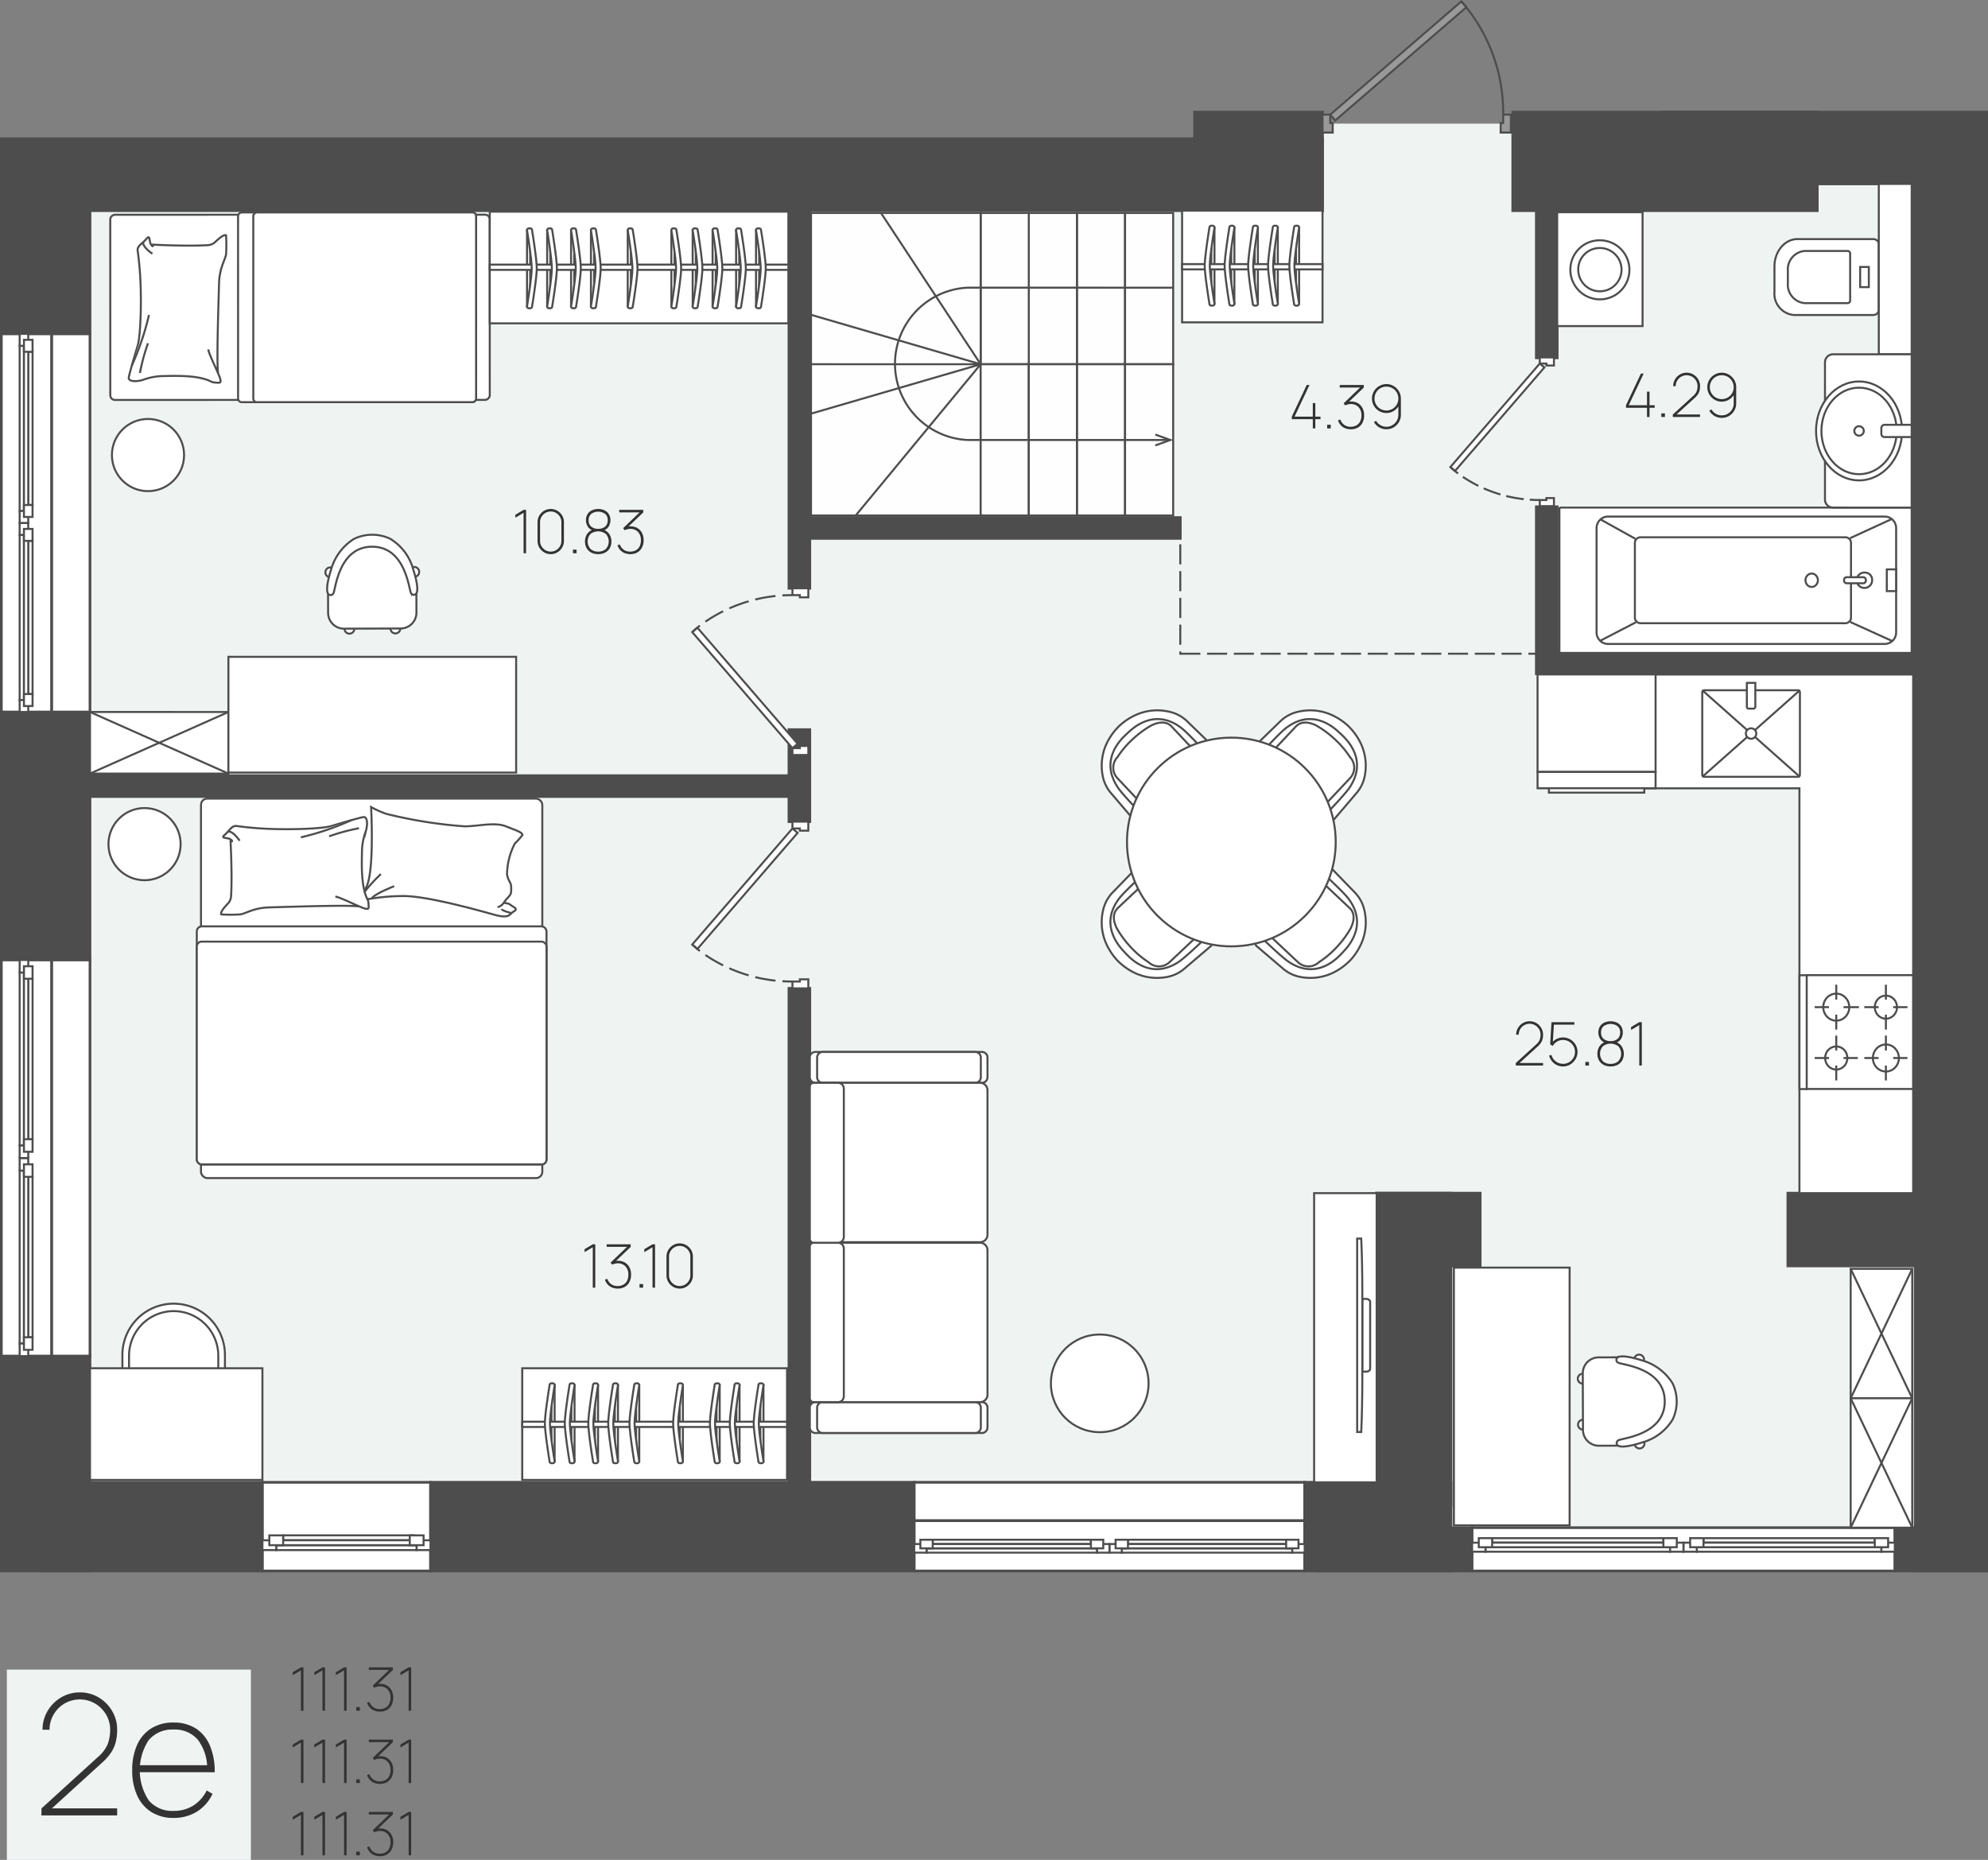 <?xml version="1.0" encoding="UTF-8"?> <svg xmlns="http://www.w3.org/2000/svg" viewBox="0 0 297.003 277.864"><rect x="0" y="0" width="297.003" height="277.864" fill="#808080" stroke="none"/><g id="Слой_2" data-name="Слой 2"><g id="фон"><polygon points="183.79 18.467 288.887 18.467 288.887 138.251 292.224 146.981 292.224 187.981 294.384 187.981 294.384 232.584 105.748 232.584 34.248 228.073 6.822 228.073 6.822 27.584 183.248 27.584 183.79 18.467" style="fill:#eff4f3"></polygon></g><g id="стены"><rect x="0.2" y="20.727" width="197.381" height="10.745" style="fill:#4d4d4d;stroke:#4d4d4d;stroke-miterlimit:10;stroke-width:0.4px"></rect><rect x="-5.514" y="30.917" width="24.673" height="13.245" transform="translate(44.362 30.717) rotate(90)" style="fill:#4d4d4d;stroke:#4d4d4d;stroke-miterlimit:10;stroke-width:0.4px"></rect><rect x="-11.701" y="118.272" width="37.048" height="13.245" transform="translate(131.716 118.072) rotate(90)" style="fill:#4d4d4d;stroke:#4d4d4d;stroke-miterlimit:10;stroke-width:0.4px"></rect><rect x="229.602" y="78.494" width="123.201" height="11.202" transform="translate(375.297 -207.107) rotate(90)" style="fill:#4d4d4d;stroke:#4d4d4d;stroke-miterlimit:10;stroke-width:0.4px"></rect><rect x="-9.229" y="212.022" width="32.103" height="13.245" transform="translate(225.466 211.822) rotate(90)" style="fill:#4d4d4d;stroke:#4d4d4d;stroke-miterlimit:10;stroke-width:0.4px"></rect><rect x="6.146" y="221.451" width="33.06" height="13.245" transform="translate(45.352 456.146) rotate(180)" style="fill:#4d4d4d;stroke:#4d4d4d;stroke-miterlimit:10;stroke-width:0.4px"></rect><rect x="64.312" y="221.451" width="72.269" height="13.245" transform="translate(200.894 456.146) rotate(180)" style="fill:#4d4d4d;stroke:#4d4d4d;stroke-miterlimit:10;stroke-width:0.4px"></rect><rect x="194.915" y="221.451" width="21.858" height="13.245" transform="translate(411.687 456.146) rotate(180)" style="fill:#4d4d4d;stroke:#4d4d4d;stroke-miterlimit:10;stroke-width:0.4px"></rect><rect x="196.831" y="228.227" width="23.098" height="6.468" transform="translate(416.76 462.922) rotate(180)" style="fill:#4d4d4d;stroke:#4d4d4d;stroke-miterlimit:10;stroke-width:0.4px"></rect><rect x="205.67" y="178.251" width="15.467" height="10.869" transform="translate(426.807 367.371) rotate(180)" style="fill:#4d4d4d;stroke:#4d4d4d;stroke-miterlimit:10;stroke-width:0.4px"></rect><rect x="267.103" y="178.251" width="25.502" height="10.869" transform="translate(559.707 367.371) rotate(180)" style="fill:#4d4d4d;stroke:#4d4d4d;stroke-miterlimit:10;stroke-width:0.4px"></rect><rect x="187.852" y="196.069" width="46.739" height="11.102" transform="translate(9.601 412.841) rotate(-90)" style="fill:#4d4d4d;stroke:#4d4d4d;stroke-miterlimit:10;stroke-width:0.4px"></rect><rect x="180.662" y="14.553" width="14.721" height="19.117" transform="translate(212.134 -163.911) rotate(90)" style="fill:#4d4d4d;stroke:#4d4d4d;stroke-miterlimit:10;stroke-width:0.4px"></rect><rect x="241.39" y="1.364" width="14.721" height="45.495" transform="translate(272.862 -224.639) rotate(90)" style="fill:#4d4d4d;stroke:#4d4d4d;stroke-miterlimit:10;stroke-width:0.4px"></rect><rect x="267.264" y="-2.066" width="10.722" height="48.356" transform="translate(294.738 -250.513) rotate(90)" style="fill:#4d4d4d;stroke:#4d4d4d;stroke-miterlimit:10;stroke-width:0.4px"></rect><rect x="269.418" y="156.545" width="43.569" height="11.202" transform="translate(453.349 -129.056) rotate(90)" style="fill:#4d4d4d;stroke:#4d4d4d;stroke-miterlimit:10;stroke-width:0.4px"></rect><rect x="145.871" y="49.977" width="3.118" height="57.803" transform="translate(68.552 226.308) rotate(-90)" style="fill:#4d4d4d;stroke:#4d4d4d;stroke-miterlimit:10;stroke-width:0.4px"></rect><rect x="258.426" y="70.198" width="3.118" height="57.803" transform="translate(160.886 359.085) rotate(-90)" style="fill:#4d4d4d;stroke:#4d4d4d;stroke-miterlimit:10;stroke-width:0.4px"></rect><rect x="286.127" y="178.364" width="10.676" height="56.331" style="fill:#4d4d4d;stroke:#4d4d4d;stroke-miterlimit:10;stroke-width:0.4px"></rect><rect x="64.172" y="63.594" width="3.118" height="107.689" transform="translate(-51.707 183.17) rotate(-90)" style="fill:#4d4d4d;stroke:#4d4d4d;stroke-miterlimit:10;stroke-width:0.4px"></rect><rect x="229.525" y="23.048" width="3.118" height="30.411" transform="translate(462.168 76.507) rotate(180)" style="fill:#4d4d4d;stroke:#4d4d4d;stroke-miterlimit:10;stroke-width:0.4px"></rect><rect x="229.525" y="75.709" width="3.118" height="24.949" transform="translate(462.168 176.368) rotate(180)" style="fill:#4d4d4d;stroke:#4d4d4d;stroke-miterlimit:10;stroke-width:0.4px"></rect><rect x="117.866" y="29.296" width="3.118" height="58.591" transform="translate(238.85 117.184) rotate(180)" style="fill:#4d4d4d;stroke:#4d4d4d;stroke-miterlimit:10;stroke-width:0.4px"></rect><rect x="117.866" y="109.008" width="3.118" height="13.743" transform="translate(238.85 231.759) rotate(180)" style="fill:#4d4d4d;stroke:#4d4d4d;stroke-miterlimit:10;stroke-width:0.4px"></rect><rect x="117.866" y="147.655" width="3.118" height="75.929" transform="translate(238.85 371.24) rotate(180)" style="fill:#4d4d4d;stroke:#4d4d4d;stroke-miterlimit:10;stroke-width:0.4px"></rect><rect x="283.081" y="228.226" width="13.722" height="6.469" style="fill:#4d4d4d;stroke:#4d4d4d;stroke-miterlimit:10;stroke-width:0.4px"></rect></g><g id="окна"><rect x="39.207" y="221.451" width="25.105" height="13.245" style="fill:#fff;stroke:#4d4d4d;stroke-miterlimit:10;stroke-width:0.4px"></rect><rect x="42.301" y="230.109" width="19.498" height="0.733" style="fill:#fff;stroke:#4d4d4d;stroke-miterlimit:10;stroke-width:0.3px"></rect><rect x="42.301" y="229.376" width="19.498" height="0.733" style="fill:#fff;stroke:#4d4d4d;stroke-miterlimit:10;stroke-width:0.3px"></rect><rect x="41.269" y="230.843" width="20.981" height="0.733" style="fill:#fff;stroke:#4d4d4d;stroke-miterlimit:10;stroke-width:0.3px"></rect><rect x="41.269" y="230.11" width="20.981" height="0.733" style="fill:#fff;stroke:#4d4d4d;stroke-miterlimit:10;stroke-width:0.3px"></rect><rect x="39.207" y="230.111" width="2.062" height="1.465" style="fill:#fff;stroke:#4d4d4d;stroke-miterlimit:10;stroke-width:0.3px"></rect><rect x="62.251" y="230.111" width="2.062" height="1.465" style="fill:#fff;stroke:#4d4d4d;stroke-miterlimit:10;stroke-width:0.3px"></rect><rect x="40.238" y="229.378" width="2.063" height="1.466" style="fill:#fff;stroke:#4d4d4d;stroke-miterlimit:10;stroke-width:0.3px"></rect><rect x="61.219" y="229.378" width="2.063" height="1.466" style="fill:#fff;stroke:#4d4d4d;stroke-miterlimit:10;stroke-width:0.3px"></rect><rect x="219.929" y="228.227" width="63.153" height="6.469" transform="translate(503.01 462.923) rotate(-180)" style="fill:#fff;stroke:#4d4d4d;stroke-miterlimit:10;stroke-width:0.4px"></rect><rect x="254.5" y="230.469" width="25.588" height="0.676" transform="translate(534.587 461.613) rotate(-180)" style="fill:#fff;stroke:#4d4d4d;stroke-miterlimit:10;stroke-width:0.3px"></rect><rect x="254.5" y="229.793" width="25.588" height="0.676" transform="translate(534.587 460.261) rotate(-180)" style="fill:#fff;stroke:#4d4d4d;stroke-miterlimit:10;stroke-width:0.3px"></rect><rect x="253.501" y="231.145" width="27.585" height="0.676" transform="translate(534.586 462.966) rotate(-180)" style="fill:#fff;stroke:#4d4d4d;stroke-miterlimit:10;stroke-width:0.3px"></rect><rect x="253.501" y="230.469" width="27.585" height="0.676" transform="translate(534.586 461.615) rotate(-180)" style="fill:#fff;stroke:#4d4d4d;stroke-miterlimit:10;stroke-width:0.3px"></rect><rect x="281.086" y="230.47" width="1.996" height="1.351" transform="translate(564.168 462.29) rotate(-180)" style="fill:#fff;stroke:#4d4d4d;stroke-miterlimit:10;stroke-width:0.3px"></rect><rect x="251.505" y="230.47" width="1.996" height="1.351" transform="translate(505.006 462.29) rotate(-180)" style="fill:#fff;stroke:#4d4d4d;stroke-miterlimit:10;stroke-width:0.3px"></rect><rect x="280.087" y="229.794" width="1.997" height="1.352" transform="translate(562.171 460.94) rotate(-180)" style="fill:#fff;stroke:#4d4d4d;stroke-miterlimit:10;stroke-width:0.3px"></rect><rect x="252.503" y="229.794" width="1.997" height="1.352" transform="translate(507.003 460.94) rotate(-180)" style="fill:#fff;stroke:#4d4d4d;stroke-miterlimit:10;stroke-width:0.3px"></rect><rect x="222.923" y="230.468" width="25.588" height="0.676" transform="translate(471.434 461.612) rotate(-180)" style="fill:#fff;stroke:#4d4d4d;stroke-miterlimit:10;stroke-width:0.3px"></rect><rect x="222.923" y="229.792" width="25.588" height="0.676" transform="translate(471.434 460.261) rotate(-180)" style="fill:#fff;stroke:#4d4d4d;stroke-miterlimit:10;stroke-width:0.3px"></rect><rect x="221.924" y="231.145" width="27.585" height="0.676" transform="translate(471.434 462.965) rotate(-180)" style="fill:#fff;stroke:#4d4d4d;stroke-miterlimit:10;stroke-width:0.3px"></rect><rect x="221.924" y="230.469" width="27.585" height="0.676" transform="translate(471.434 461.614) rotate(-180)" style="fill:#fff;stroke:#4d4d4d;stroke-miterlimit:10;stroke-width:0.3px"></rect><rect x="249.51" y="230.469" width="1.996" height="1.351" transform="translate(501.015 462.29) rotate(-180)" style="fill:#fff;stroke:#4d4d4d;stroke-miterlimit:10;stroke-width:0.3px"></rect><rect x="219.929" y="230.469" width="1.996" height="1.351" transform="translate(441.853 462.29) rotate(-180)" style="fill:#fff;stroke:#4d4d4d;stroke-miterlimit:10;stroke-width:0.3px"></rect><rect x="248.511" y="229.794" width="1.997" height="1.352" transform="translate(499.018 460.939) rotate(-180)" style="fill:#fff;stroke:#4d4d4d;stroke-miterlimit:10;stroke-width:0.3px"></rect><rect x="220.927" y="229.794" width="1.997" height="1.352" transform="translate(443.85 460.939) rotate(-180)" style="fill:#fff;stroke:#4d4d4d;stroke-miterlimit:10;stroke-width:0.3px"></rect><rect x="-24.282" y="74.358" width="56.494" height="7.529" transform="translate(-74.158 82.088) rotate(-90)" style="fill:#fff;stroke:#4d4d4d;stroke-miterlimit:10;stroke-width:0.4px"></rect><rect x="-17.66" y="75.265" width="56.494" height="5.715" transform="translate(-67.536 88.71) rotate(-90)" style="fill:#fff;stroke:#4d4d4d;stroke-miterlimit:10;stroke-width:0.4px"></rect><rect x="-7.544" y="91.925" width="22.89" height="0.643" transform="translate(-88.346 96.147) rotate(-90)" style="fill:#fff;stroke:#4d4d4d;stroke-miterlimit:10;stroke-width:0.3px"></rect><rect x="-6.901" y="91.925" width="22.89" height="0.643" transform="translate(-87.703 96.79) rotate(-90)" style="fill:#fff;stroke:#4d4d4d;stroke-miterlimit:10;stroke-width:0.3px"></rect><rect x="-9.081" y="91.925" width="24.676" height="0.643" transform="translate(-88.989 95.503) rotate(-90)" style="fill:#fff;stroke:#4d4d4d;stroke-miterlimit:10;stroke-width:0.3px"></rect><rect x="-8.438" y="91.925" width="24.676" height="0.643" transform="translate(-88.346 96.146) rotate(-90)" style="fill:#fff;stroke:#4d4d4d;stroke-miterlimit:10;stroke-width:0.3px"></rect><rect x="2.686" y="104.835" width="1.785" height="1.285" transform="translate(-101.899 109.056) rotate(-90)" style="fill:#fff;stroke:#4d4d4d;stroke-miterlimit:10;stroke-width:0.3px"></rect><rect x="2.686" y="78.373" width="1.785" height="1.285" transform="translate(-75.437 82.594) rotate(-90)" style="fill:#fff;stroke:#4d4d4d;stroke-miterlimit:10;stroke-width:0.3px"></rect><rect x="3.328" y="103.941" width="1.786" height="1.286" transform="translate(-100.363 108.806) rotate(-90)" style="fill:#fff;stroke:#4d4d4d;stroke-miterlimit:10;stroke-width:0.3px"></rect><rect x="3.328" y="79.266" width="1.786" height="1.286" transform="translate(-75.688 84.13) rotate(-90)" style="fill:#fff;stroke:#4d4d4d;stroke-miterlimit:10;stroke-width:0.3px"></rect><rect x="-7.544" y="63.678" width="22.89" height="0.643" transform="translate(-60.098 67.901) rotate(-90)" style="fill:#fff;stroke:#4d4d4d;stroke-miterlimit:10;stroke-width:0.3px"></rect><rect x="-6.901" y="63.678" width="22.89" height="0.643" transform="translate(-59.455 68.544) rotate(-90)" style="fill:#fff;stroke:#4d4d4d;stroke-miterlimit:10;stroke-width:0.3px"></rect><rect x="-9.081" y="63.678" width="24.676" height="0.643" transform="translate(-60.742 67.257) rotate(-90)" style="fill:#fff;stroke:#4d4d4d;stroke-miterlimit:10;stroke-width:0.3px"></rect><rect x="-8.438" y="63.678" width="24.676" height="0.643" transform="translate(-60.099 67.9) rotate(-90)" style="fill:#fff;stroke:#4d4d4d;stroke-miterlimit:10;stroke-width:0.3px"></rect><rect x="2.686" y="76.588" width="1.785" height="1.285" transform="translate(-73.652 80.809) rotate(-90)" style="fill:#fff;stroke:#4d4d4d;stroke-miterlimit:10;stroke-width:0.3px"></rect><rect x="2.686" y="50.126" width="1.785" height="1.285" transform="translate(-47.19 54.347) rotate(-90)" style="fill:#fff;stroke:#4d4d4d;stroke-miterlimit:10;stroke-width:0.3px"></rect><rect x="3.328" y="75.694" width="1.786" height="1.286" transform="translate(-72.116 80.559) rotate(-90)" style="fill:#fff;stroke:#4d4d4d;stroke-miterlimit:10;stroke-width:0.3px"></rect><rect x="3.328" y="51.019" width="1.786" height="1.286" transform="translate(-47.44 55.883) rotate(-90)" style="fill:#fff;stroke:#4d4d4d;stroke-miterlimit:10;stroke-width:0.3px"></rect><rect x="-25.623" y="169.24" width="59.175" height="7.529" transform="translate(-169.04 176.97) rotate(-90)" style="fill:#fff;stroke:#4d4d4d;stroke-miterlimit:10;stroke-width:0.4px"></rect><rect x="-19" y="170.147" width="59.175" height="5.715" transform="translate(-162.418 183.592) rotate(-90)" style="fill:#fff;stroke:#4d4d4d;stroke-miterlimit:10;stroke-width:0.4px"></rect><rect x="-8.087" y="187.477" width="23.976" height="0.643" transform="translate(-183.898 191.7) rotate(-90)" style="fill:#fff;stroke:#4d4d4d;stroke-miterlimit:10;stroke-width:0.3px"></rect><rect x="-7.444" y="187.477" width="23.976" height="0.643" transform="translate(-183.255 192.343) rotate(-90)" style="fill:#fff;stroke:#4d4d4d;stroke-miterlimit:10;stroke-width:0.3px"></rect><rect x="-9.667" y="187.477" width="25.847" height="0.643" transform="translate(-184.541 191.056) rotate(-90)" style="fill:#fff;stroke:#4d4d4d;stroke-miterlimit:10;stroke-width:0.3px"></rect><rect x="-9.024" y="187.477" width="25.847" height="0.643" transform="translate(-183.898 191.699) rotate(-90)" style="fill:#fff;stroke:#4d4d4d;stroke-miterlimit:10;stroke-width:0.3px"></rect><rect x="2.644" y="201.015" width="1.87" height="1.285" transform="translate(-198.079 205.236) rotate(-90)" style="fill:#fff;stroke:#4d4d4d;stroke-miterlimit:10;stroke-width:0.3px"></rect><rect x="2.644" y="173.297" width="1.87" height="1.285" transform="translate(-170.361 177.519) rotate(-90)" style="fill:#fff;stroke:#4d4d4d;stroke-miterlimit:10;stroke-width:0.3px"></rect><rect x="3.286" y="200.079" width="1.871" height="1.286" transform="translate(-196.501 204.943) rotate(-90)" style="fill:#fff;stroke:#4d4d4d;stroke-miterlimit:10;stroke-width:0.3px"></rect><rect x="3.286" y="174.232" width="1.871" height="1.286" transform="translate(-170.654 179.097) rotate(-90)" style="fill:#fff;stroke:#4d4d4d;stroke-miterlimit:10;stroke-width:0.3px"></rect><rect x="-8.087" y="157.89" width="23.976" height="0.643" transform="translate(-154.31 162.112) rotate(-90)" style="fill:#fff;stroke:#4d4d4d;stroke-miterlimit:10;stroke-width:0.3px"></rect><rect x="-7.444" y="157.89" width="23.976" height="0.643" transform="translate(-153.667 162.755) rotate(-90)" style="fill:#fff;stroke:#4d4d4d;stroke-miterlimit:10;stroke-width:0.3px"></rect><rect x="-9.666" y="157.89" width="25.847" height="0.643" transform="translate(-154.954 161.468) rotate(-90)" style="fill:#fff;stroke:#4d4d4d;stroke-miterlimit:10;stroke-width:0.3px"></rect><rect x="-9.023" y="157.89" width="25.847" height="0.643" transform="translate(-154.311 162.112) rotate(-90)" style="fill:#fff;stroke:#4d4d4d;stroke-miterlimit:10;stroke-width:0.3px"></rect><rect x="2.644" y="171.427" width="1.87" height="1.285" transform="translate(-168.491 175.649) rotate(-90)" style="fill:#fff;stroke:#4d4d4d;stroke-miterlimit:10;stroke-width:0.3px"></rect><rect x="2.644" y="143.71" width="1.87" height="1.285" transform="translate(-140.774 147.931) rotate(-90)" style="fill:#fff;stroke:#4d4d4d;stroke-miterlimit:10;stroke-width:0.3px"></rect><rect x="3.286" y="170.492" width="1.871" height="1.286" transform="translate(-166.913 175.356) rotate(-90)" style="fill:#fff;stroke:#4d4d4d;stroke-miterlimit:10;stroke-width:0.3px"></rect><rect x="3.286" y="144.645" width="1.871" height="1.286" transform="translate(-141.067 149.51) rotate(-90)" style="fill:#fff;stroke:#4d4d4d;stroke-miterlimit:10;stroke-width:0.3px"></rect><rect x="136.581" y="227.166" width="58.333" height="7.529" transform="translate(331.496 461.861) rotate(180)" style="fill:#fff;stroke:#4d4d4d;stroke-miterlimit:10;stroke-width:0.4px"></rect><rect x="136.581" y="221.451" width="58.333" height="5.715" transform="translate(331.496 448.617) rotate(180)" style="fill:#fff;stroke:#4d4d4d;stroke-miterlimit:10;stroke-width:0.4px"></rect><rect x="168.514" y="230.673" width="23.635" height="0.643" transform="translate(360.663 461.989) rotate(180)" style="fill:#fff;stroke:#4d4d4d;stroke-miterlimit:10;stroke-width:0.3px"></rect><rect x="168.514" y="230.03" width="23.635" height="0.643" transform="translate(360.663 460.703) rotate(180)" style="fill:#fff;stroke:#4d4d4d;stroke-miterlimit:10;stroke-width:0.3px"></rect><rect x="167.591" y="231.317" width="25.48" height="0.643" transform="translate(360.662 463.277) rotate(180)" style="fill:#fff;stroke:#4d4d4d;stroke-miterlimit:10;stroke-width:0.3px"></rect><rect x="167.591" y="230.674" width="25.48" height="0.643" transform="translate(360.662 461.991) rotate(180)" style="fill:#fff;stroke:#4d4d4d;stroke-miterlimit:10;stroke-width:0.3px"></rect><rect x="193.071" y="230.674" width="1.843" height="1.285" transform="translate(387.986 462.634) rotate(180)" style="fill:#fff;stroke:#4d4d4d;stroke-miterlimit:10;stroke-width:0.3px"></rect><rect x="165.748" y="230.674" width="1.843" height="1.285" transform="translate(333.339 462.634) rotate(180)" style="fill:#fff;stroke:#4d4d4d;stroke-miterlimit:10;stroke-width:0.3px"></rect><rect x="192.149" y="230.031" width="1.844" height="1.286" transform="translate(386.142 461.348) rotate(180)" style="fill:#fff;stroke:#4d4d4d;stroke-miterlimit:10;stroke-width:0.3px"></rect><rect x="166.669" y="230.031" width="1.844" height="1.286" transform="translate(335.183 461.348) rotate(180)" style="fill:#fff;stroke:#4d4d4d;stroke-miterlimit:10;stroke-width:0.3px"></rect><rect x="139.347" y="230.673" width="23.635" height="0.643" transform="translate(302.329 461.989) rotate(180)" style="fill:#fff;stroke:#4d4d4d;stroke-miterlimit:10;stroke-width:0.3px"></rect><rect x="139.347" y="230.03" width="23.635" height="0.643" transform="translate(302.329 460.703) rotate(180)" style="fill:#fff;stroke:#4d4d4d;stroke-miterlimit:10;stroke-width:0.3px"></rect><rect x="138.424" y="231.317" width="25.48" height="0.643" transform="translate(302.329 463.276) rotate(180)" style="fill:#fff;stroke:#4d4d4d;stroke-miterlimit:10;stroke-width:0.3px"></rect><rect x="138.424" y="230.674" width="25.48" height="0.643" transform="translate(302.329 461.99) rotate(180)" style="fill:#fff;stroke:#4d4d4d;stroke-miterlimit:10;stroke-width:0.3px"></rect><rect x="163.905" y="230.674" width="1.843" height="1.285" transform="translate(329.653 462.633) rotate(180)" style="fill:#fff;stroke:#4d4d4d;stroke-miterlimit:10;stroke-width:0.3px"></rect><rect x="136.581" y="230.674" width="1.843" height="1.285" transform="translate(275.006 462.633) rotate(180)" style="fill:#fff;stroke:#4d4d4d;stroke-miterlimit:10;stroke-width:0.3px"></rect><rect x="162.982" y="230.031" width="1.844" height="1.286" transform="translate(327.808 461.348) rotate(180)" style="fill:#fff;stroke:#4d4d4d;stroke-miterlimit:10;stroke-width:0.3px"></rect><rect x="137.503" y="230.031" width="1.844" height="1.286" transform="translate(276.85 461.348) rotate(180)" style="fill:#fff;stroke:#4d4d4d;stroke-miterlimit:10;stroke-width:0.3px"></rect></g><g id="двери"><polygon points="224.569 17.127 224.569 18.376 224.195 18.376 224.195 19.808 225.72 19.808 225.72 17.127 224.569 17.127" style="fill:#999;stroke:#4d4d4d;stroke-miterlimit:10;stroke-width:0.3px"></polygon><polygon points="198.732 17.127 198.732 18.376 199.106 18.376 199.106 19.808 197.581 19.808 197.581 17.127 198.732 17.127" style="fill:#999;stroke:#4d4d4d;stroke-miterlimit:10;stroke-width:0.3px"></polygon><polygon points="198.732 17.127 199.479 17.997 219.068 1.082 218.321 0.212 198.732 17.127" style="fill:#999;stroke:#4d4d4d;stroke-miterlimit:10;stroke-width:0.3px"></polygon><path d="M218.321.212a25.164,25.164,0,0,1,6.247,16.915" style="fill:none;stroke:#4d4d4d;stroke-miterlimit:10;stroke-width:0.3px"></path><polygon points="230.039 74.704 231.026 74.704 231.026 74.41 232.156 74.41 232.156 75.613 230.039 75.613 230.039 74.704" style="fill:#fff;stroke:#4d4d4d;stroke-miterlimit:10;stroke-width:0.3px"></polygon><polygon points="230.039 54.308 231.026 54.308 231.026 54.603 232.156 54.603 232.156 53.399 230.039 53.399 230.039 54.308" style="fill:#fff;stroke:#4d4d4d;stroke-miterlimit:10;stroke-width:0.3px"></polygon><polygon points="230.039 54.308 230.727 54.897 217.373 70.362 216.686 69.772 230.039 54.308" style="fill:#fff;stroke:#4d4d4d;stroke-miterlimit:10;stroke-width:0.3px"></polygon><path d="M216.686,69.773a11.526,11.526,0,0,0,1.147.959" style="fill:none;stroke:#4d4d4d;stroke-miterlimit:10;stroke-width:0.3px"></path><path d="M218.555,71.245a20.466,20.466,0,0,0,9.534,3.371" style="fill:none;stroke:#4d4d4d;stroke-miterlimit:10;stroke-width:0.3px;stroke-dasharray:2.665,0.888"></path><path d="M228.54,74.652q.73.052,1.5.052" style="fill:none;stroke:#4d4d4d;stroke-miterlimit:10;stroke-width:0.3px"></path><polygon points="118.39 88.906 119.495 88.906 119.495 89.237 120.762 89.237 120.762 87.887 118.39 87.887 118.39 88.906" style="fill:#fff;stroke:#4d4d4d;stroke-miterlimit:10;stroke-width:0.3px"></polygon><polygon points="118.39 111.773 119.495 111.773 119.495 111.442 120.762 111.442 120.762 112.792 118.39 112.792 118.39 111.773" style="fill:#fff;stroke:#4d4d4d;stroke-miterlimit:10;stroke-width:0.3px"></polygon><polygon points="118.39 111.773 119.16 111.112 104.19 93.775 103.419 94.436 118.39 111.773" style="fill:#fff;stroke:#4d4d4d;stroke-miterlimit:10;stroke-width:0.3px"></polygon><path d="M103.419,94.436a12.418,12.418,0,0,1,1.143-.967" style="fill:none;stroke:#4d4d4d;stroke-miterlimit:10;stroke-width:0.3px"></path><path d="M105.388,92.871a22.933,22.933,0,0,1,10.982-3.879" style="fill:none;stroke:#4d4d4d;stroke-miterlimit:10;stroke-width:0.3px;stroke-dasharray:3.071,1.024"></path><path d="M116.89,88.953q.732-.046,1.5-.047" style="fill:none;stroke:#4d4d4d;stroke-miterlimit:10;stroke-width:0.3px"></path><polygon points="118.39 146.636 119.495 146.636 119.495 146.306 120.762 146.306 120.762 147.655 118.39 147.655 118.39 146.636" style="fill:#fff;stroke:#4d4d4d;stroke-miterlimit:10;stroke-width:0.3px"></polygon><polygon points="118.39 123.77 119.495 123.77 119.495 124.1 120.762 124.1 120.762 122.751 118.39 122.751 118.39 123.77" style="fill:#fff;stroke:#4d4d4d;stroke-miterlimit:10;stroke-width:0.3px"></polygon><polygon points="118.39 123.77 119.16 124.431 104.19 141.768 103.419 141.107 118.39 123.77" style="fill:#fff;stroke:#4d4d4d;stroke-miterlimit:10;stroke-width:0.3px"></polygon><path d="M103.419,141.107a12.415,12.415,0,0,0,1.142.967" style="fill:none;stroke:#4d4d4d;stroke-miterlimit:10;stroke-width:0.3px"></path><path d="M105.388,142.672a22.934,22.934,0,0,0,10.982,3.879" style="fill:none;stroke:#4d4d4d;stroke-miterlimit:10;stroke-width:0.3px;stroke-dasharray:3.071,1.024"></path><path d="M116.89,146.59q.732.046,1.5.047" style="fill:none;stroke:#4d4d4d;stroke-miterlimit:10;stroke-width:0.3px"></path></g><g id="Слой_9" data-name="Слой 9"><line x1="176.331" y1="77.319" x2="176.331" y2="97.8" style="fill:none;stroke:#4d4d4d;stroke-miterlimit:10;stroke-width:0.3px;stroke-dasharray:3,1"></line><line x1="176.331" y1="97.663" x2="234.913" y2="97.663" style="fill:none;stroke:#4d4d4d;stroke-miterlimit:10;stroke-width:0.3px;stroke-dasharray:3,1"></line></g><g id="мебель"><polygon points="188.628 141.023 198.761 130.242 202.898 135.013 203.251 140.289 198.836 144.987 194.27 145.483 188.628 141.023" style="fill:#fff;stroke:#4d4d4d;stroke-miterlimit:10;stroke-width:0.3px"></polygon><path d="M191.582,144.621a5.498,5.498,0,0,0,2.684,1.328,7.853,7.853,0,0,0,4.666-.519,8.983,8.983,0,0,0,2.268-1.47c.163-.141.364-.333.549-.519.175-.196.355-.408.485-.58a8.965,8.965,0,0,0,1.327-2.357,7.857,7.857,0,0,0,.231-4.687,5.498,5.498,0,0,0-1.492-2.597l-3.559-3.67a1.311,1.311,0,0,0-1.275-.007.57.57,0,0,0,.059.804s3.068,2.792,3.864,3.82c3.316,4.29-.47,7.728-.827,8.157-.405.381-3.604,4.373-8.091,1.328-1.075-.729-4.052-3.62-4.052-3.62a.571.571,0,0,0-.805-.01,1.303,1.303,0,0,0,.065,1.272Z" style="fill:#fff;stroke:#4d4d4d;stroke-miterlimit:10;stroke-width:0.3px"></path><path d="M188.382,136.153a17.021,17.021,0,0,1,2.254-3.16,15.382,15.382,0,0,1,2.704-2.177c1.111-.478,2.202-.887,3.099-.045l5.176,4.866c.897.843.678,2.052.147,3.096a14.927,14.927,0,0,1-2.066,2.775,13.818,13.818,0,0,1-2.641,2.233,2.285,2.285,0,0,1-3.099.045l-5.177-4.865C187.882,138.079,187.744,137.476,188.382,136.153Z" style="fill:#fff;stroke:#4d4d4d;stroke-miterlimit:10;stroke-width:0.3px"></path><polygon points="198.969 121.539 188.188 111.406 192.959 107.269 198.235 106.916 202.933 111.331 203.429 115.897 198.969 121.539" style="fill:#fff;stroke:#4d4d4d;stroke-miterlimit:10;stroke-width:0.3px"></polygon><path d="M202.567,118.585a5.498,5.498,0,0,0,1.328-2.684,7.853,7.853,0,0,0-.519-4.666,8.983,8.983,0,0,0-1.47-2.268c-.141-.163-.333-.364-.519-.549-.196-.175-.408-.355-.58-.485a8.965,8.965,0,0,0-2.357-1.327,7.857,7.857,0,0,0-4.687-.231,5.498,5.498,0,0,0-2.597,1.492l-3.67,3.559a1.311,1.311,0,0,0-.007,1.275.57.57,0,0,0,.804-.059s2.792-3.068,3.82-3.864c4.29-3.316,7.728.47,8.157.827.381.405,4.373,3.604,1.328,8.091-.729,1.075-3.62,4.052-3.62,4.052a.571.571,0,0,0-.01.805,1.303,1.303,0,0,0,1.272-.065Z" style="fill:#fff;stroke:#4d4d4d;stroke-miterlimit:10;stroke-width:0.3px"></path><path d="M194.099,121.785a17.021,17.021,0,0,1-3.16-2.254,15.382,15.382,0,0,1-2.177-2.704c-.478-1.111-.887-2.202-.045-3.099l4.866-5.176c.843-.897,2.052-.678,3.096-.147a14.927,14.927,0,0,1,2.775,2.066,13.818,13.818,0,0,1,2.233,2.641,2.285,2.285,0,0,1,.045,3.099l-4.865,5.177C196.025,122.285,195.422,122.423,194.099,121.785Z" style="fill:#fff;stroke:#4d4d4d;stroke-miterlimit:10;stroke-width:0.3px"></path><polygon points="180.007 141.023 169.874 130.242 165.737 135.013 165.384 140.289 169.799 144.987 174.365 145.483 180.007 141.023" style="fill:#fff;stroke:#4d4d4d;stroke-miterlimit:10;stroke-width:0.3px"></polygon><path d="M177.053,144.621a5.498,5.498,0,0,1-2.684,1.328,7.853,7.853,0,0,1-4.666-.519,8.983,8.983,0,0,1-2.268-1.47c-.163-.141-.364-.333-.549-.519-.175-.196-.355-.408-.485-.58a8.965,8.965,0,0,1-1.327-2.357,7.857,7.857,0,0,1-.231-4.687,5.498,5.498,0,0,1,1.492-2.597l3.559-3.67a1.311,1.311,0,0,1,1.275-.007.57.57,0,0,1-.059.804s-3.068,2.792-3.864,3.82c-3.316,4.29.47,7.728.827,8.157.405.381,3.604,4.373,8.091,1.328,1.075-.729,4.052-3.62,4.052-3.62a.571.571,0,0,1,.805-.01,1.303,1.303,0,0,1-.065,1.272Z" style="fill:#fff;stroke:#4d4d4d;stroke-miterlimit:10;stroke-width:0.3px"></path><path d="M180.253,136.153a17.021,17.021,0,0,0-2.254-3.16,15.382,15.382,0,0,0-2.704-2.177c-1.111-.478-2.202-.887-3.099-.045l-5.176,4.866c-.897.843-.678,2.052-.147,3.096a14.927,14.927,0,0,0,2.066,2.775,13.818,13.818,0,0,0,2.641,2.233,2.285,2.285,0,0,0,3.099.045l5.177-4.865C180.753,138.079,180.891,137.476,180.253,136.153Z" style="fill:#fff;stroke:#4d4d4d;stroke-miterlimit:10;stroke-width:0.3px"></path><polygon points="169.666 121.539 180.448 111.406 175.677 107.269 170.4 106.916 165.702 111.331 165.206 115.897 169.666 121.539" style="fill:#fff;stroke:#4d4d4d;stroke-miterlimit:10;stroke-width:0.3px"></polygon><path d="M166.068,118.585a5.498,5.498,0,0,1-1.328-2.684,7.853,7.853,0,0,1,.519-4.666,8.983,8.983,0,0,1,1.47-2.268c.141-.163.333-.364.519-.549.196-.175.408-.355.58-.485a8.964,8.964,0,0,1,2.357-1.327,7.857,7.857,0,0,1,4.687-.231,5.498,5.498,0,0,1,2.597,1.492l3.67,3.559a1.311,1.311,0,0,1,.007,1.275.57.57,0,0,1-.804-.059s-2.792-3.068-3.82-3.864c-4.29-3.316-7.728.47-8.157.827-.381.405-4.373,3.604-1.328,8.091.729,1.075,3.62,4.052,3.62,4.052a.571.571,0,0,1,.01.805,1.303,1.303,0,0,1-1.272-.065Z" style="fill:#fff;stroke:#4d4d4d;stroke-miterlimit:10;stroke-width:0.3px"></path><path d="M174.536,121.785a17.021,17.021,0,0,0,3.16-2.254,15.382,15.382,0,0,0,2.177-2.704c.478-1.111.887-2.202.045-3.099l-4.866-5.176c-.843-.897-2.052-.678-3.096-.147a14.927,14.927,0,0,0-2.775,2.066,13.818,13.818,0,0,0-2.233,2.641,2.285,2.285,0,0,0-.045,3.099l4.865,5.177C172.61,122.285,173.213,122.423,174.536,121.785Z" style="fill:#fff;stroke:#4d4d4d;stroke-miterlimit:10;stroke-width:0.3px"></path><circle cx="183.962" cy="125.791" r="15.591" style="fill:#fff;stroke:#4d4d4d;stroke-miterlimit:10;stroke-width:0.3px"></circle><rect x="232.643" y="31.708" width="12.756" height="17.008" style="fill:#fff;stroke:#4d4d4d;stroke-miterlimit:10;stroke-width:0.3px"></rect><path d="M234.611,40.211a4.411,4.411,0,1,0,4.411-4.311A4.363,4.363,0,0,0,234.611,40.211Z" style="fill:#fff;stroke:#4d4d4d;stroke-miterlimit:10;stroke-width:0.3px"></path><path d="M235.788,40.211a3.233,3.233,0,1,0,3.232-3.159A3.197,3.197,0,0,0,235.788,40.211Z" style="fill:#fff;stroke:#4d4d4d;stroke-miterlimit:10;stroke-width:0.3px"></path><path d="M267.974,47.059h11.983a.815.815,0,0,0,.732-.876V36.597a.814.814,0,0,0-.732-.876H268.521c-1.882,0-3.422,1.843-3.422,4.094v3.804A3.196,3.196,0,0,0,267.974,47.059Z" style="fill:#fff;stroke:#4d4d4d;stroke-miterlimit:10;stroke-width:0.3px"></path><path d="M269.6,45.288h6.456a.393.393,0,0,0,.354-.424V37.915a.392.392,0,0,0-.354-.424h-6.456a2.776,2.776,0,0,0-2.498,2.989v1.82A2.776,2.776,0,0,0,269.6,45.288Z" style="fill:#fff;stroke:#4d4d4d;stroke-miterlimit:10;stroke-width:0.3px"></path><rect x="277.903" y="39.884" width="1.297" height="3.012" style="fill:#fff;stroke:#4d4d4d;stroke-miterlimit:10;stroke-width:0.3px"></rect><rect x="270.417" y="37.746" width="25.457" height="4.912" transform="translate(323.347 -242.944) rotate(90)" style="fill:#fff;stroke:#4d4d4d;stroke-miterlimit:10;stroke-width:0.3px"></rect><path d="M233.171,75.831H285.4a.201.201,0,0,1,.201.201V97.341a.2.2,0,0,1-.2.2H233.17a.2.2,0,0,1-.2-.2V76.033a.201.201,0,0,1,.201-.201Z" style="fill:#fff;stroke:#4d4d4d;stroke-miterlimit:10;stroke-width:0.3px"></path><path d="M283.279,78.942l0,15.49a1.725,1.725,0,0,1-1.674,1.772l-41.406 0a1.725,1.725,0,0,1-1.674-1.772l0-15.49a1.725,1.725,0,0,1,1.674-1.772l41.406-0A1.725,1.725,0,0,1,283.279,78.942Z" style="fill:#fff;stroke:#4d4d4d;stroke-miterlimit:10;stroke-width:0.3px"></path><path d="M276.536,81.142l0,11.09a.852.852,0,0,1-.828.875l-30.635 0a.852.852,0,0,1-.826-.875l0-11.09a.852.852,0,0,1,.826-.876l30.635-0A.852.852,0,0,1,276.536,81.142Z" style="fill:#fff;stroke:#4d4d4d;stroke-miterlimit:10;stroke-width:0.3px"></path><line x1="239.135" y1="77.615" x2="244.327" y2="80.5" style="fill:#fff;stroke:#4d4d4d;stroke-miterlimit:10;stroke-width:0.3px"></line><line x1="282.656" y1="77.522" x2="276.383" y2="80.407" style="fill:#fff;stroke:#4d4d4d;stroke-miterlimit:10;stroke-width:0.3px"></line><line x1="239.073" y1="95.725" x2="244.4" y2="92.967" style="fill:#fff;stroke:#4d4d4d;stroke-miterlimit:10;stroke-width:0.3px"></line><line x1="282.687" y1="95.768" x2="276.423" y2="92.921" style="fill:#fff;stroke:#4d4d4d;stroke-miterlimit:10;stroke-width:0.3px"></line><rect x="281.883" y="85.061" width="1.389" height="3.25" style="fill:#fff;stroke:#4d4d4d;stroke-miterlimit:10;stroke-width:0.3px"></rect><path d="M278.709,85.547a1.151,1.151,0,1,0,.983,1.138A1.069,1.069,0,0,0,278.709,85.547Z" style="fill:#fff;stroke:#4d4d4d;stroke-miterlimit:10;stroke-width:0.3px"></path><path d="M278.753,86.664v.044a.405.405,0,0,1-.373.431h-2.511a.405.405,0,0,1-.373-.431v-.044a.406.406,0,0,1,.373-.432l2.511,0A.406.406,0,0,1,278.753,86.664Z" style="fill:#fff;stroke:#4d4d4d;stroke-miterlimit:10;stroke-width:0.3px"></path><ellipse cx="270.662" cy="86.686" rx="0.93" ry="1" style="fill:#fff;stroke:#4d4d4d;stroke-miterlimit:10;stroke-width:0.3px"></ellipse><path d="M268.876,57.905h20.498a1.202,1.202,0,0,1,1.202,1.202V70.856a0,0,0,0,1,0,0H267.674a0,0,0,0,1,0,0V59.106A1.202,1.202,0,0,1,268.876,57.905Z" transform="translate(214.718 343.499) rotate(-89.995)" style="fill:#fff;stroke:#4d4d4d;stroke-miterlimit:10;stroke-width:0.3px"></path><ellipse cx="277.739" cy="64.38" rx="6.427" ry="7.386" style="fill:#fff;stroke:#4d4d4d;stroke-miterlimit:10;stroke-width:0.3px"></ellipse><ellipse cx="277.739" cy="64.38" rx="5.623" ry="6.463" style="fill:#fff;stroke:#4d4d4d;stroke-miterlimit:10;stroke-width:0.3px"></ellipse><circle cx="277.739" cy="64.38" r="0.708" style="fill:#fff;stroke:#4d4d4d;stroke-miterlimit:10;stroke-width:0.3px"></circle><path d="M281.557,63.465h4.043a0,0,0,0,1,0,0v1.831a0,0,0,0,1,0,0h-4.043a.488.488,0,0,1-.488-.488V63.954a.488.488,0,0,1,.488-.488Z" style="fill:#fff;stroke:#4d4d4d;stroke-miterlimit:10;stroke-width:0.3px"></path><rect x="196.327" y="178.251" width="9.343" height="43.2" transform="translate(401.997 399.702) rotate(180)" style="fill:#fff;stroke:#4d4d4d;stroke-miterlimit:10;stroke-width:0.3px"></rect><path d="M204.112,194.053c.323,0,.587.198.587.441l0,9.985c0,.243-.263.441-.587.441l-.587,0-0-10.867Z" style="fill:#fff;stroke:#4d4d4d;stroke-miterlimit:10;stroke-width:0.3px"></path><path d="M203.526,206.216c0,2.872-.06,5.533-.16,7.72l-.607.002L202.758,185.035l.607.003c.101,2.184.161,4.849.161,7.72Z" style="fill:#fff;stroke:#4d4d4d;stroke-miterlimit:10;stroke-width:0.3px;fill-rule:evenodd"></path><polygon points="268.833 178.251 285.82 178.251 285.82 145.697 285.82 145.695 285.82 100.771 239.135 100.771 239.135 117.771 268.833 117.771 268.833 178.251" style="fill:#fff;stroke:#4d4d4d;stroke-miterlimit:10;stroke-width:0.3px"></polygon><rect x="268.836" y="145.695" width="1.112" height="17.007" style="fill:#fff;stroke:#4d4d4d;stroke-miterlimit:10;stroke-width:0.3px"></rect><rect x="269.392" y="146.252" width="17.007" height="15.895" transform="matrix(0, -1, 1, 0, 123.669, 432.081)" style="fill:#fff;stroke:#4d4d4d;stroke-miterlimit:10;stroke-width:0.3px"></rect><ellipse cx="281.749" cy="150.464" rx="1.663" ry="1.727" style="fill:#fff;stroke:#4d4d4d;stroke-miterlimit:10;stroke-width:0.3px"></ellipse><line x1="280.665" y1="150.464" x2="278.527" y2="150.464" style="fill:#fff;stroke:#4d4d4d;stroke-miterlimit:10;stroke-width:0.3px"></line><line x1="284.971" y1="150.465" x2="282.833" y2="150.464" style="fill:#fff;stroke:#4d4d4d;stroke-miterlimit:10;stroke-width:0.3px"></line><line x1="281.749" y1="151.589" x2="281.749" y2="153.815" style="fill:#fff;stroke:#4d4d4d;stroke-miterlimit:10;stroke-width:0.3px"></line><line x1="281.749" y1="147.114" x2="281.749" y2="149.34" style="fill:#fff;stroke:#4d4d4d;stroke-miterlimit:10;stroke-width:0.3px"></line><ellipse cx="274.333" cy="150.464" rx="1.945" ry="2.02" style="fill:#fff;stroke:#4d4d4d;stroke-miterlimit:10;stroke-width:0.3px"></ellipse><line x1="273.248" y1="150.463" x2="271.11" y2="150.463" style="fill:#fff;stroke:#4d4d4d;stroke-miterlimit:10;stroke-width:0.3px"></line><line x1="277.715" y1="150.464" x2="275.417" y2="150.464" style="fill:#fff;stroke:#4d4d4d;stroke-miterlimit:10;stroke-width:0.3px"></line><line x1="274.332" y1="151.588" x2="274.332" y2="153.814" style="fill:#fff;stroke:#4d4d4d;stroke-miterlimit:10;stroke-width:0.3px"></line><line x1="274.333" y1="147.113" x2="274.333" y2="149.339" style="fill:#fff;stroke:#4d4d4d;stroke-miterlimit:10;stroke-width:0.3px"></line><ellipse cx="274.332" cy="158.061" rx="1.663" ry="1.727" style="fill:#fff;stroke:#4d4d4d;stroke-miterlimit:10;stroke-width:0.3px"></ellipse><line x1="275.416" y1="158.061" x2="277.554" y2="158.061" style="fill:#fff;stroke:#4d4d4d;stroke-miterlimit:10;stroke-width:0.3px"></line><line x1="271.11" y1="158.06" x2="273.247" y2="158.061" style="fill:#fff;stroke:#4d4d4d;stroke-miterlimit:10;stroke-width:0.3px"></line><line x1="274.332" y1="159.185" x2="274.331" y2="161.411" style="fill:#fff;stroke:#4d4d4d;stroke-miterlimit:10;stroke-width:0.3px"></line><line x1="274.332" y1="154.71" x2="274.332" y2="156.936" style="fill:#fff;stroke:#4d4d4d;stroke-miterlimit:10;stroke-width:0.3px"></line><ellipse cx="281.748" cy="158.061" rx="1.945" ry="2.02" style="fill:#fff;stroke:#4d4d4d;stroke-miterlimit:10;stroke-width:0.3px"></ellipse><line x1="282.833" y1="158.061" x2="284.971" y2="158.062" style="fill:#fff;stroke:#4d4d4d;stroke-miterlimit:10;stroke-width:0.3px"></line><line x1="278.526" y1="158.061" x2="280.664" y2="158.061" style="fill:#fff;stroke:#4d4d4d;stroke-miterlimit:10;stroke-width:0.3px"></line><line x1="281.748" y1="159.186" x2="281.748" y2="161.412" style="fill:#fff;stroke:#4d4d4d;stroke-miterlimit:10;stroke-width:0.3px"></line><line x1="281.749" y1="154.711" x2="281.748" y2="156.937" style="fill:#fff;stroke:#4d4d4d;stroke-miterlimit:10;stroke-width:0.3px"></line><rect x="229.708" y="100.757" width="17.634" height="14.566" style="fill:#fff;stroke:#4d4d4d;stroke-miterlimit:10;stroke-width:0.3px"></rect><rect x="229.708" y="115.323" width="17.634" height="2.442" style="fill:#fff;stroke:#4d4d4d;stroke-miterlimit:10;stroke-width:0.3px"></rect><rect x="231.401" y="117.757" width="14.249" height="0.659" style="fill:#fff;stroke:#4d4d4d;stroke-miterlimit:10;stroke-width:0.3px"></rect><rect x="255.139" y="102.29" width="12.937" height="14.59" rx="0.273" transform="translate(152.023 371.194) rotate(-90)" style="fill:#fff;stroke:#4d4d4d;stroke-miterlimit:10;stroke-width:0.3px"></rect><line x1="268.903" y1="103.118" x2="254.312" y2="116.055" style="fill:#fff;stroke:#4d4d4d;stroke-miterlimit:10;stroke-width:0.3px"></line><line x1="254.312" y1="103.118" x2="268.903" y2="116.055" style="fill:#fff;stroke:#4d4d4d;stroke-miterlimit:10;stroke-width:0.3px"></line><circle cx="261.608" cy="109.586" r="0.782" style="fill:#fff;stroke:#4d4d4d;stroke-miterlimit:10;stroke-width:0.3px"></circle><path d="M261.254,102.018h.708a.279.279,0,0,1,.279.279V105.87a0,0,0,0,1,0,0H260.974a0,0,0,0,1,0,0v-3.572A.279.279,0,0,1,261.254,102.018Z" transform="translate(523.216 207.888) rotate(180)" style="fill:#fff;stroke:#4d4d4d;stroke-miterlimit:10;stroke-width:0.3px"></path><path d="M147.53,210.267v3.021a.839.839,0,0,1-.876.794H121.86a.839.839,0,0,1-.876-.794v-3.021a.838.838,0,0,1,.876-.794h24.794A.838.838,0,0,1,147.53,210.267Z" style="fill:#fff;stroke:#4d4d4d;stroke-miterlimit:10;stroke-width:0.3px"></path><path d="M146.533,210.267v3.021a.838.838,0,0,1-.876.794H122.951a.838.838,0,0,1-.875-.794v-3.021a.838.838,0,0,1,.875-.794H145.657A.838.838,0,0,1,146.533,210.267Z" style="fill:#fff;stroke:#4d4d4d;stroke-miterlimit:10;stroke-width:0.3px"></path><path d="M147.53,157.952v3.021a.839.839,0,0,1-.876.794H121.86a.839.839,0,0,1-.876-.794v-3.021a.838.838,0,0,1,.876-.794h24.794A.838.838,0,0,1,147.53,157.952Z" style="fill:#fff;stroke:#4d4d4d;stroke-miterlimit:10;stroke-width:0.3px"></path><path d="M146.533,157.952v3.021a.838.838,0,0,1-.876.794H122.951a.838.838,0,0,1-.875-.794v-3.021a.838.838,0,0,1,.875-.794h22.705A.838.838,0,0,1,146.533,157.952Z" style="fill:#fff;stroke:#4d4d4d;stroke-miterlimit:10;stroke-width:0.3px"></path><path d="M147.529,186.728v21.678a1.125,1.125,0,0,1-1.177,1.067h-23.123a1.126,1.126,0,0,1-1.177-1.067V186.728a1.126,1.126,0,0,1,1.177-1.067h23.123A1.125,1.125,0,0,1,147.529,186.728Z" style="fill:#fff;stroke:#4d4d4d;stroke-miterlimit:10;stroke-width:0.3px"></path><path d="M121.565,185.661h3.627a.87.87,0,0,1,.874.866v22.081a.87.87,0,0,1-.874.865h-3.627a.578.578,0,0,1-.58-.576V186.236A.577.577,0,0,1,121.565,185.661Z" style="fill:#fff;stroke:#4d4d4d;stroke-miterlimit:10;stroke-width:0.3px"></path><path d="M147.529,162.833v21.678a1.125,1.125,0,0,1-1.177,1.067h-23.123a1.126,1.126,0,0,1-1.177-1.067V162.833a1.126,1.126,0,0,1,1.177-1.067h23.123A1.125,1.125,0,0,1,147.529,162.833Z" style="fill:#fff;stroke:#4d4d4d;stroke-miterlimit:10;stroke-width:0.3px"></path><path d="M121.565,161.766h3.627a.872.872,0,0,1,.874.869v22.158a.871.871,0,0,1-.874.868h-3.627a.579.579,0,0,1-.58-.578V162.343A.578.578,0,0,1,121.565,161.766Z" style="fill:#fff;stroke:#4d4d4d;stroke-miterlimit:10;stroke-width:0.3px"></path><circle cx="164.298" cy="206.666" r="7.295" style="fill:#fff;stroke:#4d4d4d;stroke-miterlimit:10;stroke-width:0.3px"></circle><path d="M25.945,194.763h0a7.659,7.659,0,0,1,7.659,7.659v7.659a0,0,0,0,1,0,0H18.286a0,0,0,0,1,0,0v-7.659A7.659,7.659,0,0,1,25.945,194.763Z" style="fill:#fff;stroke:#4d4d4d;stroke-miterlimit:10;stroke-width:0.3px"></path><path d="M25.945,195.877h0a6.666,6.666,0,0,1,6.666,6.666v7.539a0,0,0,0,1,0,0H19.279a0,0,0,0,1,0,0v-7.539A6.666,6.666,0,0,1,25.945,195.877Z" style="fill:#fff;stroke:#4d4d4d;stroke-miterlimit:10;stroke-width:0.3px"></path><rect x="13.446" y="204.41" width="25.76" height="16.684" style="fill:#fff;stroke:#4d4d4d;stroke-miterlimit:10;stroke-width:0.3px"></rect><rect x="19.184" y="100.629" width="9.197" height="20.678" transform="translate(134.752 87.188) rotate(90.001)" style="fill:#fff;stroke:#4d4d4d;stroke-miterlimit:10;stroke-width:0.3px"></rect><line x1="13.444" y1="106.37" x2="34.122" y2="115.567" style="fill:#fff;stroke:#4d4d4d;stroke-miterlimit:10;stroke-width:0.3px"></line><line x1="34.122" y1="106.37" x2="13.444" y2="115.567" style="fill:#fff;stroke:#4d4d4d;stroke-miterlimit:10;stroke-width:0.3px"></line><rect x="30.989" y="17.564" width="27.665" height="56.692" rx="0.688" transform="translate(90.726 1.083) rotate(89.992)" style="fill:#fff;stroke:#4d4d4d;stroke-miterlimit:10;stroke-width:0.3px"></rect><rect x="39.172" y="28.128" width="28.346" height="35.562" rx="0.551" transform="translate(99.248 -7.442) rotate(89.992)" style="fill:#fff;stroke:#4d4d4d;stroke-miterlimit:10;stroke-width:0.3px"></rect><rect x="40.311" y="29.267" width="28.346" height="33.284" rx="0.534" transform="translate(100.386 -8.581) rotate(89.992)" style="fill:#fff;stroke:#4d4d4d;stroke-miterlimit:10;stroke-width:0.3px"></rect><path d="M32.605,55.864c-.294-1.423.066-11.224.122-13.544s.933-3.508,1.046-4.329a22.484,22.484,0,0,0-0-2.829s-.256-.326-1.592.965a1.77,1.77,0,0,1-1.12.499c-3.227.193-8.188-.077-8.188-.077s.036.509-.303,0-.085-1.584-.693-.863-1.372,1.005-1.315,1.74a48.696,48.696,0,0,1,.439,5.064c.128,3.31-.019,7.78-.44,9.166s-1.27,4.279-1.326,4.771.835.671,2.023.359a9.339,9.339,0,0,1,2.985-.604c1.27-0,5.191-.242,7.241.797a1.701,1.701,0,0,0,.654.174c.698.048.932.109.762-.548-.198-.764-1.698-3.668-1.783-4.404" style="fill:#fff;stroke:#4d4d4d;stroke-miterlimit:10;stroke-width:0.3px"></path><path d="M22.767,37.908s-1.546-1.013-1.358-1.751" style="fill:#fff;stroke:#4d4d4d;stroke-miterlimit:10;stroke-width:0.3px"></path><path d="M22.259,47.056a40.44,40.44,0,0,1-2.561,7.54" style="fill:#fff;stroke:#4d4d4d;stroke-miterlimit:10;stroke-width:0.3px"></path><path d="M22.109,51.281a29.586,29.586,0,0,0-1.207,4.451" style="fill:#fff;stroke:#4d4d4d;stroke-miterlimit:10;stroke-width:0.3px"></path><circle cx="22.111" cy="67.984" r="5.391" style="fill:#fff;stroke:#4d4d4d;stroke-miterlimit:10;stroke-width:0.3px"></circle><circle cx="59.071" cy="93.897" r="0.735" style="fill:#fff;stroke:#4d4d4d;stroke-miterlimit:10;stroke-width:0.3px"></circle><circle cx="52.203" cy="93.932" r="0.735" style="fill:#fff;stroke:#4d4d4d;stroke-miterlimit:10;stroke-width:0.3px"></circle><circle cx="49.342" cy="85.505" r="0.735" style="fill:#fff;stroke:#4d4d4d;stroke-miterlimit:10;stroke-width:0.3px"></circle><circle cx="61.891" cy="85.44" r="0.735" style="fill:#fff;stroke:#4d4d4d;stroke-miterlimit:10;stroke-width:0.3px"></circle><path d="M59.869,93.892,51.382,93.921a2.372,2.372,0,0,1-2.362-2.383l-.011-3.165c-.004-1.321,2.387-7.33,3.689-7.334l5.77-.019c1.3-.005,3.733,5.988,3.736,7.309l.012,3.165A2.373,2.373,0,0,1,59.869,93.892Z" style="fill:#fff;stroke:#4d4d4d;stroke-miterlimit:10;stroke-width:0.3px"></path><path d="M61.729,85.057a7.681,7.681,0,0,0-3.454-4.576,6.288,6.288,0,0,0-5.368.018,7.905,7.905,0,0,0-3.443,4.598c-.497,1.542-.817,3.215-.402,3.658a.458.458,0,0,0,.753-.128c.32-.569.768-6.934,5.77-6.95,5-.016,5.492,6.346,5.816,6.913a.459.459,0,0,0,.754.123C62.567,88.267,62.235,86.595,61.729,85.057Z" style="fill:#fff;stroke:#4d4d4d;stroke-miterlimit:10;stroke-width:0.3px"></path><rect x="34.123" y="98.128" width="42.987" height="17.29" style="fill:#fff;stroke:#4d4d4d;stroke-miterlimit:10;stroke-width:0.3px"></rect><rect x="276.488" y="189.56" width="9.197" height="19.336" transform="translate(562.176 398.451) rotate(179.999)" style="fill:#fff;stroke:#4d4d4d;stroke-miterlimit:10;stroke-width:0.3px"></rect><line x1="285.685" y1="208.896" x2="276.488" y2="189.56" style="fill:#fff;stroke:#4d4d4d;stroke-miterlimit:10;stroke-width:0.3px"></line><line x1="285.685" y1="189.56" x2="276.488" y2="208.896" style="fill:#fff;stroke:#4d4d4d;stroke-miterlimit:10;stroke-width:0.3px"></line><rect x="276.488" y="208.891" width="9.197" height="19.336" transform="translate(562.176 437.113) rotate(179.999)" style="fill:#fff;stroke:#4d4d4d;stroke-miterlimit:10;stroke-width:0.3px"></rect><line x1="285.685" y1="228.227" x2="276.488" y2="208.891" style="fill:#fff;stroke:#4d4d4d;stroke-miterlimit:10;stroke-width:0.3px"></line><line x1="285.685" y1="208.891" x2="276.488" y2="228.227" style="fill:#fff;stroke:#4d4d4d;stroke-miterlimit:10;stroke-width:0.3px"></line><circle cx="236.488" cy="212.838" r="0.735" style="fill:#fff;stroke:#4d4d4d;stroke-miterlimit:10;stroke-width:0.3px"></circle><circle cx="236.452" cy="205.97" r="0.735" style="fill:#fff;stroke:#4d4d4d;stroke-miterlimit:10;stroke-width:0.3px"></circle><circle cx="244.879" cy="203.11" r="0.735" style="fill:#fff;stroke:#4d4d4d;stroke-miterlimit:10;stroke-width:0.3px"></circle><circle cx="244.944" cy="215.659" r="0.735" style="fill:#fff;stroke:#4d4d4d;stroke-miterlimit:10;stroke-width:0.3px"></circle><path d="M236.492,213.637l-.029-8.487a2.372,2.372,0,0,1,2.383-2.362l3.165-.011c1.321-.004,7.33,2.387,7.334,3.689l.019,5.77c.005,1.3-5.988,3.733-7.309,3.736l-3.165.012A2.373,2.373,0,0,1,236.492,213.637Z" style="fill:#fff;stroke:#4d4d4d;stroke-miterlimit:10;stroke-width:0.3px"></path><path d="M245.327,215.497a7.681,7.681,0,0,0,4.576-3.454,6.288,6.288,0,0,0-.018-5.368,7.905,7.905,0,0,0-4.598-3.443c-1.542-.497-3.215-.817-3.658-.402a.458.458,0,0,0,.128.753c.569.32,6.934.768,6.95,5.77.016,5-6.346,5.492-6.913,5.816a.459.459,0,0,0-.123.754C242.118,216.335,243.789,216.003,245.327,215.497Z" style="fill:#fff;stroke:#4d4d4d;stroke-miterlimit:10;stroke-width:0.3px"></path><rect x="217.209" y="189.376" width="17.29" height="38.502" style="fill:#fff;stroke:#4d4d4d;stroke-miterlimit:10;stroke-width:0.3px"></rect><rect x="73.169" y="31.621" width="44.614" height="16.684" style="fill:#fff;stroke:#4d4d4d;stroke-miterlimit:10;stroke-width:0.3px"></rect><rect x="85.317" y="34.414" width="0.47" height="11.363" style="fill:#fff;stroke:#4d4d4d;stroke-miterlimit:10;stroke-width:0.3px"></rect><rect x="88.286" y="34.414" width="0.47" height="11.363" style="fill:#fff;stroke:#4d4d4d;stroke-miterlimit:10;stroke-width:0.3px"></rect><rect x="93.784" y="34.414" width="0.47" height="11.363" style="fill:#fff;stroke:#4d4d4d;stroke-miterlimit:10;stroke-width:0.3px"></rect><rect x="78.737" y="34.414" width="0.47" height="11.363" style="fill:#fff;stroke:#4d4d4d;stroke-miterlimit:10;stroke-width:0.3px"></rect><rect x="81.744" y="34.414" width="0.47" height="11.363" style="fill:#fff;stroke:#4d4d4d;stroke-miterlimit:10;stroke-width:0.3px"></rect><rect x="100.302" y="34.414" width="0.47" height="11.363" style="fill:#fff;stroke:#4d4d4d;stroke-miterlimit:10;stroke-width:0.3px"></rect><rect x="103.483" y="34.414" width="0.47" height="11.363" style="fill:#fff;stroke:#4d4d4d;stroke-miterlimit:10;stroke-width:0.3px"></rect><rect x="106.459" y="34.414" width="0.469" height="11.363" style="fill:#fff;stroke:#4d4d4d;stroke-miterlimit:10;stroke-width:0.3px"></rect><rect x="109.971" y="34.414" width="0.469" height="11.363" style="fill:#fff;stroke:#4d4d4d;stroke-miterlimit:10;stroke-width:0.3px"></rect><rect x="112.947" y="34.414" width="0.469" height="11.363" style="fill:#fff;stroke:#4d4d4d;stroke-miterlimit:10;stroke-width:0.3px"></rect><rect x="73.17" y="39.531" width="44.613" height="0.787" style="fill:#fff;stroke:#4d4d4d;stroke-miterlimit:10;stroke-width:0.3px"></rect><path d="M79.236,46.05h-.243a.277.277,0,0,1-.256-.295s.698-4.252.698-5.669c0-1.418-.698-5.671-.698-5.671a.278.278,0,0,1,.256-.295H79.236a.278.278,0,0,1,.257.295s.698,4.253.698,5.671c0,1.417-.698,5.669-.698,5.669A.278.278,0,0,1,79.236,46.05Z" style="fill:#fff;stroke:#4d4d4d;stroke-miterlimit:10;stroke-width:0.3px"></path><path d="M85.816,46.05H85.573a.277.277,0,0,1-.256-.295s.698-4.252.698-5.669c0-1.418-.698-5.671-.698-5.671a.278.278,0,0,1,.256-.295H85.816a.278.278,0,0,1,.257.295s.698,4.253.698,5.671c0,1.417-.698,5.669-.698,5.669A.278.278,0,0,1,85.816,46.05Z" style="fill:#fff;stroke:#4d4d4d;stroke-miterlimit:10;stroke-width:0.3px"></path><path d="M88.785,46.05H88.542a.277.277,0,0,1-.256-.295s.698-4.252.698-5.669c0-1.418-.698-5.671-.698-5.671a.278.278,0,0,1,.256-.295h.243a.278.278,0,0,1,.257.295s.698,4.253.698,5.671c0,1.417-.698,5.669-.698,5.669A.278.278,0,0,1,88.785,46.05Z" style="fill:#fff;stroke:#4d4d4d;stroke-miterlimit:10;stroke-width:0.3px"></path><path d="M94.283,46.05h-.243a.277.277,0,0,1-.256-.295s.698-4.252.698-5.669c0-1.418-.698-5.671-.698-5.671a.278.278,0,0,1,.256-.295h.243a.278.278,0,0,1,.257.295s.698,4.253.698,5.671c0,1.417-.698,5.669-.698,5.669A.278.278,0,0,1,94.283,46.05Z" style="fill:#fff;stroke:#4d4d4d;stroke-miterlimit:10;stroke-width:0.3px"></path><path d="M82.244,46.05h-.242a.277.277,0,0,1-.257-.295s.698-4.252.698-5.669c0-1.418-.698-5.671-.698-5.671a.278.278,0,0,1,.257-.295h.242a.278.278,0,0,1,.257.295s.698,4.253.698,5.671c0,1.417-.698,5.669-.698,5.669A.278.278,0,0,1,82.244,46.05Z" style="fill:#fff;stroke:#4d4d4d;stroke-miterlimit:10;stroke-width:0.3px"></path><path d="M100.802,46.05H100.559a.277.277,0,0,1-.256-.295s.698-4.252.698-5.669c0-1.418-.698-5.671-.698-5.671a.278.278,0,0,1,.256-.295h.243a.278.278,0,0,1,.257.295s.698,4.253.698,5.671c0,1.417-.698,5.669-.698,5.669A.278.278,0,0,1,100.802,46.05Z" style="fill:#fff;stroke:#4d4d4d;stroke-miterlimit:10;stroke-width:0.3px"></path><path d="M103.982,46.05h-.243a.277.277,0,0,1-.256-.295s.698-4.252.698-5.669c0-1.418-.698-5.671-.698-5.671a.278.278,0,0,1,.256-.295h.243a.278.278,0,0,1,.257.295s.698,4.253.698,5.671c0,1.417-.698,5.669-.698,5.669A.278.278,0,0,1,103.982,46.05Z" style="fill:#fff;stroke:#4d4d4d;stroke-miterlimit:10;stroke-width:0.3px"></path><path d="M106.959,46.05h-.243a.277.277,0,0,1-.256-.295s.698-4.252.698-5.669c0-1.418-.698-5.671-.698-5.671a.278.278,0,0,1,.256-.295h.243a.278.278,0,0,1,.257.295s.698,4.253.698,5.671c0,1.417-.698,5.669-.698,5.669A.278.278,0,0,1,106.959,46.05Z" style="fill:#fff;stroke:#4d4d4d;stroke-miterlimit:10;stroke-width:0.3px"></path><path d="M110.47,46.05h-.243a.277.277,0,0,1-.256-.295s.698-4.252.698-5.669c0-1.418-.698-5.671-.698-5.671a.278.278,0,0,1,.256-.295h.243a.278.278,0,0,1,.257.295s.698,4.253.698,5.671c0,1.417-.698,5.669-.698,5.669A.278.278,0,0,1,110.47,46.05Z" style="fill:#fff;stroke:#4d4d4d;stroke-miterlimit:10;stroke-width:0.3px"></path><path d="M113.446,46.05h-.243a.277.277,0,0,1-.256-.295s.698-4.252.698-5.669c0-1.418-.698-5.671-.698-5.671a.278.278,0,0,1,.256-.295h.243a.278.278,0,0,1,.257.295s.698,4.253.698,5.671c0,1.417-.698,5.669-.698,5.669A.278.278,0,0,1,113.446,46.05Z" style="fill:#fff;stroke:#4d4d4d;stroke-miterlimit:10;stroke-width:0.3px"></path><rect x="78.023" y="204.411" width="39.559" height="16.684" style="fill:#fff;stroke:#4d4d4d;stroke-miterlimit:10;stroke-width:0.3px"></rect><rect x="110.019" y="206.939" width="0.47" height="11.363" style="fill:#fff;stroke:#4d4d4d;stroke-miterlimit:10;stroke-width:0.3px"></rect><rect x="107.05" y="206.939" width="0.47" height="11.363" style="fill:#fff;stroke:#4d4d4d;stroke-miterlimit:10;stroke-width:0.3px"></rect><rect x="101.552" y="206.939" width="0.47" height="11.363" style="fill:#fff;stroke:#4d4d4d;stroke-miterlimit:10;stroke-width:0.3px"></rect><rect x="113.592" y="206.939" width="0.47" height="11.363" style="fill:#fff;stroke:#4d4d4d;stroke-miterlimit:10;stroke-width:0.3px"></rect><rect x="95.034" y="206.939" width="0.47" height="11.363" style="fill:#fff;stroke:#4d4d4d;stroke-miterlimit:10;stroke-width:0.3px"></rect><rect x="91.853" y="206.939" width="0.47" height="11.363" style="fill:#fff;stroke:#4d4d4d;stroke-miterlimit:10;stroke-width:0.3px"></rect><rect x="88.878" y="206.939" width="0.469" height="11.363" style="fill:#fff;stroke:#4d4d4d;stroke-miterlimit:10;stroke-width:0.3px"></rect><rect x="85.366" y="206.939" width="0.469" height="11.363" style="fill:#fff;stroke:#4d4d4d;stroke-miterlimit:10;stroke-width:0.3px"></rect><rect x="82.39" y="206.939" width="0.469" height="11.363" style="fill:#fff;stroke:#4d4d4d;stroke-miterlimit:10;stroke-width:0.3px"></rect><rect x="78.023" y="212.397" width="39.559" height="0.787" style="fill:#fff;stroke:#4d4d4d;stroke-miterlimit:10;stroke-width:0.3px"></rect><path d="M109.99,206.666h.243a.277.277,0,0,1,.256.295s-.698,4.252-.698,5.669c0,1.418.698,5.671.698,5.671a.278.278,0,0,1-.256.295h-.243a.278.278,0,0,1-.257-.295s-.698-4.253-.698-5.671c0-1.417.698-5.669.698-5.669A.278.278,0,0,1,109.99,206.666Z" style="fill:#fff;stroke:#4d4d4d;stroke-miterlimit:10;stroke-width:0.3px"></path><path d="M107.021,206.666h.243a.277.277,0,0,1,.256.295s-.698,4.252-.698,5.669c0,1.418.698,5.671.698,5.671a.278.278,0,0,1-.256.295h-.243a.278.278,0,0,1-.257-.295s-.698-4.253-.698-5.671c0-1.417.698-5.669.698-5.669A.278.278,0,0,1,107.021,206.666Z" style="fill:#fff;stroke:#4d4d4d;stroke-miterlimit:10;stroke-width:0.3px"></path><path d="M101.523,206.666h.243a.277.277,0,0,1,.256.295s-.698,4.252-.698,5.669c0,1.418.698,5.671.698,5.671a.278.278,0,0,1-.256.295h-.243a.278.278,0,0,1-.257-.295s-.698-4.253-.698-5.671c0-1.417.698-5.669.698-5.669A.278.278,0,0,1,101.523,206.666Z" style="fill:#fff;stroke:#4d4d4d;stroke-miterlimit:10;stroke-width:0.3px"></path><path d="M113.562,206.666h.242a.277.277,0,0,1,.257.295s-.698,4.252-.698,5.669c0,1.418.698,5.671.698,5.671a.278.278,0,0,1-.257.295h-.242a.278.278,0,0,1-.257-.295s-.698-4.253-.698-5.671c0-1.417.698-5.669.698-5.669A.278.278,0,0,1,113.562,206.666Z" style="fill:#fff;stroke:#4d4d4d;stroke-miterlimit:10;stroke-width:0.3px"></path><path d="M95.004,206.666h.243a.277.277,0,0,1,.256.295s-.698,4.252-.698,5.669c0,1.418.698,5.671.698,5.671a.278.278,0,0,1-.256.295h-.243a.278.278,0,0,1-.257-.295s-.698-4.253-.698-5.671c0-1.417.698-5.669.698-5.669A.278.278,0,0,1,95.004,206.666Z" style="fill:#fff;stroke:#4d4d4d;stroke-miterlimit:10;stroke-width:0.3px"></path><path d="M91.824,206.666h.243a.277.277,0,0,1,.256.295s-.698,4.252-.698,5.669c0,1.418.698,5.671.698,5.671a.278.278,0,0,1-.256.295H91.824a.278.278,0,0,1-.257-.295s-.698-4.253-.698-5.671c0-1.417.698-5.669.698-5.669A.278.278,0,0,1,91.824,206.666Z" style="fill:#fff;stroke:#4d4d4d;stroke-miterlimit:10;stroke-width:0.3px"></path><path d="M88.847,206.666h.243a.277.277,0,0,1,.256.295s-.698,4.252-.698,5.669c0,1.418.698,5.671.698,5.671a.278.278,0,0,1-.256.295h-.243a.278.278,0,0,1-.257-.295s-.698-4.253-.698-5.671c0-1.417.698-5.669.698-5.669A.278.278,0,0,1,88.847,206.666Z" style="fill:#fff;stroke:#4d4d4d;stroke-miterlimit:10;stroke-width:0.3px"></path><path d="M85.336,206.666h.243a.277.277,0,0,1,.256.295s-.698,4.252-.698,5.669c0,1.418.698,5.671.698,5.671a.278.278,0,0,1-.256.295h-.243a.278.278,0,0,1-.257-.295s-.698-4.253-.698-5.671c0-1.417.698-5.669.698-5.669A.278.278,0,0,1,85.336,206.666Z" style="fill:#fff;stroke:#4d4d4d;stroke-miterlimit:10;stroke-width:0.3px"></path><path d="M82.36,206.666h.243a.277.277,0,0,1,.256.295s-.698,4.252-.698,5.669c0,1.418.698,5.671.698,5.671a.278.278,0,0,1-.256.295h-.243a.278.278,0,0,1-.257-.295s-.698-4.253-.698-5.671c0-1.417.698-5.669.698-5.669A.278.278,0,0,1,82.36,206.666Z" style="fill:#fff;stroke:#4d4d4d;stroke-miterlimit:10;stroke-width:0.3px"></path><rect x="176.602" y="31.472" width="20.979" height="16.684" style="fill:#fff;stroke:#4d4d4d;stroke-miterlimit:10;stroke-width:0.3px"></rect><rect x="193.614" y="34" width="0.47" height="11.363" style="fill:#fff;stroke:#4d4d4d;stroke-miterlimit:10;stroke-width:0.3px"></rect><rect x="190.433" y="34" width="0.47" height="11.363" style="fill:#fff;stroke:#4d4d4d;stroke-miterlimit:10;stroke-width:0.3px"></rect><rect x="187.457" y="34" width="0.469" height="11.363" style="fill:#fff;stroke:#4d4d4d;stroke-miterlimit:10;stroke-width:0.3px"></rect><rect x="183.946" y="34" width="0.469" height="11.363" style="fill:#fff;stroke:#4d4d4d;stroke-miterlimit:10;stroke-width:0.3px"></rect><rect x="180.969" y="34" width="0.469" height="11.363" style="fill:#fff;stroke:#4d4d4d;stroke-miterlimit:10;stroke-width:0.3px"></rect><rect x="176.602" y="39.458" width="20.979" height="0.787" style="fill:#fff;stroke:#4d4d4d;stroke-miterlimit:10;stroke-width:0.3px"></rect><path d="M193.584,33.727h.243a.277.277,0,0,1,.256.295s-.698,4.252-.698,5.669c0,1.418.698,5.671.698,5.671a.278.278,0,0,1-.256.295h-.243a.278.278,0,0,1-.257-.295s-.698-4.253-.698-5.671c0-1.417.698-5.669.698-5.669A.278.278,0,0,1,193.584,33.727Z" style="fill:#fff;stroke:#4d4d4d;stroke-miterlimit:10;stroke-width:0.3px"></path><path d="M190.403,33.727h.243a.277.277,0,0,1,.256.295s-.698,4.252-.698,5.669c0,1.418.698,5.671.698,5.671a.278.278,0,0,1-.256.295h-.243a.278.278,0,0,1-.257-.295s-.698-4.253-.698-5.671c0-1.417.698-5.669.698-5.669A.278.278,0,0,1,190.403,33.727Z" style="fill:#fff;stroke:#4d4d4d;stroke-miterlimit:10;stroke-width:0.3px"></path><path d="M187.427,33.727h.243a.277.277,0,0,1,.256.295s-.698,4.252-.698,5.669c0,1.418.698,5.671.698,5.671a.278.278,0,0,1-.256.295h-.243a.278.278,0,0,1-.257-.295s-.698-4.253-.698-5.671c0-1.417.698-5.669.698-5.669A.278.278,0,0,1,187.427,33.727Z" style="fill:#fff;stroke:#4d4d4d;stroke-miterlimit:10;stroke-width:0.3px"></path><path d="M183.916,33.727h.243a.277.277,0,0,1,.256.295s-.698,4.252-.698,5.669c0,1.418.698,5.671.698,5.671a.278.278,0,0,1-.256.295h-.243a.278.278,0,0,1-.257-.295s-.698-4.253-.698-5.671c0-1.417.698-5.669.698-5.669A.278.278,0,0,1,183.916,33.727Z" style="fill:#fff;stroke:#4d4d4d;stroke-miterlimit:10;stroke-width:0.3px"></path><path d="M180.939,33.727h.243a.277.277,0,0,1,.256.295s-.698,4.252-.698,5.669c0,1.418.698,5.671.698,5.671a.278.278,0,0,1-.256.295h-.243a.278.278,0,0,1-.257-.295s-.698-4.253-.698-5.671c0-1.417.698-5.669.698-5.669A.278.278,0,0,1,180.939,33.727Z" style="fill:#fff;stroke:#4d4d4d;stroke-miterlimit:10;stroke-width:0.3px"></path><circle cx="21.594" cy="126.111" r="5.391" style="fill:#fff;stroke:#4d4d4d;stroke-miterlimit:10;stroke-width:0.3px"></circle><rect x="30.028" y="119.309" width="50.99" height="56.692" rx="0.934" style="fill:#fff;stroke:#4d4d4d;stroke-miterlimit:10;stroke-width:0.3px"></rect><rect x="29.4" y="138.398" width="52.247" height="35.562" rx="0.749" style="fill:#fff;stroke:#4d4d4d;stroke-miterlimit:10;stroke-width:0.3px"></rect><rect x="29.4" y="140.676" width="52.247" height="33.284" rx="0.724" style="fill:#fff;stroke:#4d4d4d;stroke-miterlimit:10;stroke-width:0.3px"></rect><path d="M55.438,120.566a14.185,14.185,0,0,0,2.263,1.018,68.73,68.73,0,0,0,11.713,1.867c2.037,0,4.47-.679,6.168-0s2.716.962,2.377,1.415a11.006,11.006,0,0,1-1.047,1.16,10.261,10.261,0,0,0-1.16,4.612c.226,1.188.622,1.066.622,2.033s-.027.887-.736,1.702c-.686.788.141.405.566.764.446.376,1.301.599.566,1.021s-.566,1.157-2.999.478-9.732-2.716-13.354-2.772a31.607,31.607,0,0,0-7.073.792s.34.396,1.471-2.32S55.438,120.566,55.438,120.566Z" style="fill:#fff;stroke:#4d4d4d;stroke-miterlimit:10;stroke-width:0.3px"></path><path d="M56.909,130.581a22.608,22.608,0,0,0-2.585,2.848" style="fill:#fff;stroke:#4d4d4d;stroke-miterlimit:10;stroke-width:0.3px"></path><path d="M58.89,132.392s-2.995,1.148-3.353,1.844" style="fill:#fff;stroke:#4d4d4d;stroke-miterlimit:10;stroke-width:0.3px"></path><path d="M75.446,134.621s-.505.873-1.114.873" style="fill:#fff;stroke:#4d4d4d;stroke-miterlimit:10;stroke-width:0.3px"></path><path d="M76.432,136.413s-1.369-.304-1.492-.607" style="fill:#fff;stroke:#4d4d4d;stroke-miterlimit:10;stroke-width:0.3px"></path><path d="M53.761,135.437c-1.423-.293-11.224.067-13.544.124s-3.508.934-4.329,1.047a22.483,22.483,0,0,1-2.829,0s-.326-.256.965-1.592a1.77,1.77,0,0,0,.499-1.12c.193-3.227-.078-8.188-.078-8.188s.509.036,0-.303-1.584-.085-.863-.693,1.004-1.372,1.74-1.316a48.699,48.699,0,0,0,5.064.438c3.31.127,7.78-.02,9.166-.442s4.279-1.27,4.771-1.327.671.835.359,2.023a9.339,9.339,0,0,0-.604,2.985c0,1.27-.241,5.191.798,7.241a1.701,1.701,0,0,1,.174.654c.048.698.109.932-.547.762-.764-.198-3.668-1.697-4.404-1.782" style="fill:#fff;stroke:#4d4d4d;stroke-miterlimit:10;stroke-width:0.3px"></path><path d="M35.803,125.602s-1.013-1.546-1.751-1.357" style="fill:#fff;stroke:#4d4d4d;stroke-miterlimit:10;stroke-width:0.3px"></path><path d="M44.951,125.093a40.441,40.441,0,0,0,7.54-2.562" style="fill:#fff;stroke:#4d4d4d;stroke-miterlimit:10;stroke-width:0.3px"></path><path d="M49.176,124.942a29.584,29.584,0,0,1,4.451-1.207" style="fill:#fff;stroke:#4d4d4d;stroke-miterlimit:10;stroke-width:0.3px"></path><rect x="160.89" y="31.818" width="7.191" height="22.597" style="fill:#fefefe;stroke:#4d4d4d;stroke-miterlimit:22.926;stroke-width:0.3px"></rect><rect x="168.081" y="31.818" width="7.191" height="22.597" style="fill:#fefefe;stroke:#4d4d4d;stroke-miterlimit:22.926;stroke-width:0.3px"></rect><rect x="153.7" y="31.818" width="7.191" height="22.597" style="fill:#fefefe;stroke:#4d4d4d;stroke-miterlimit:22.926;stroke-width:0.3px"></rect><rect x="146.509" y="31.818" width="7.191" height="22.597" style="fill:#fefefe;stroke:#4d4d4d;stroke-miterlimit:22.926;stroke-width:0.3px"></rect><rect x="121.163" y="31.817" width="25.345" height="45.195" style="fill:#fefefe;stroke:#4d4d4d;stroke-miterlimit:22.926;stroke-width:0.3px"></rect><rect x="146.508" y="54.415" width="7.191" height="22.597" style="fill:#fefefe;stroke:#4d4d4d;stroke-miterlimit:22.926;stroke-width:0.3px"></rect><rect x="160.89" y="54.415" width="7.191" height="22.597" style="fill:#fefefe;stroke:#4d4d4d;stroke-miterlimit:22.926;stroke-width:0.3px"></rect><rect x="168.081" y="54.416" width="7.191" height="22.597" style="fill:#fefefe;stroke:#4d4d4d;stroke-miterlimit:22.926;stroke-width:0.3px"></rect><line x1="146.456" y1="54.415" x2="121.111" y2="54.414" style="fill:none;stroke:#4d4d4d;stroke-miterlimit:22.926;stroke-width:0.3px"></line><rect x="153.699" y="54.415" width="7.191" height="22.597" style="fill:#fefefe;stroke:#4d4d4d;stroke-miterlimit:22.926;stroke-width:0.3px"></rect><line x1="121.163" y1="47.031" x2="146.508" y2="54.415" style="fill:none;stroke:#4d4d4d;stroke-miterlimit:22.926;stroke-width:0.3px"></line><line x1="121.163" y1="61.798" x2="146.508" y2="54.415" style="fill:none;stroke:#4d4d4d;stroke-miterlimit:22.926;stroke-width:0.3px"></line><line x1="146.508" y1="54.415" x2="131.571" y2="31.741" style="fill:none;stroke:#4d4d4d;stroke-miterlimit:22.926;stroke-width:0.3px"></line><line x1="146.508" y1="54.415" x2="127.808" y2="77.05" style="fill:none;stroke:#4d4d4d;stroke-miterlimit:22.926;stroke-width:0.3px"></line><line x1="175.229" y1="42.978" x2="144.578" y2="42.977" style="fill:none;stroke:#4d4d4d;stroke-miterlimit:22.926;stroke-width:0.3px"></line><line x1="174.424" y1="65.733" x2="144.577" y2="65.733" style="fill:none;stroke:#4d4d4d;stroke-miterlimit:22.926;stroke-width:0.3px"></line><polygon points="172.651 64.779 172.548 65.061 174.395 65.733 172.548 66.405 172.651 66.687 175.272 65.733 172.651 64.779" style="fill:#4d4d4d"></polygon><path d="M144.578,42.977a11.39,11.39,0,0,0-.001,22.756" style="fill:none;stroke:#4d4d4d;stroke-miterlimit:22.926;stroke-width:0.3px"></path></g><g id="текст"><rect x="1.024" y="249.438" width="36.458" height="28.426" style="fill:#eff4f3"></rect><path d="M6.179,271.214l.025-1.05,8.425-7.675a5.142,5.142,0,0,0,1.487-1.994,6.222,6.222,0,0,0,.338-2.081,4.356,4.356,0,0,0-.613-2.275,4.678,4.678,0,0,0-1.637-1.638,4.562,4.562,0,0,0-4.588.013,4.608,4.608,0,0,0-1.619,1.656,4.423,4.423,0,0,0-.594,2.244H6.354a5.374,5.374,0,0,1,.757-2.807,5.71,5.71,0,0,1,2.019-2.019,5.375,5.375,0,0,1,2.8-.75,5.348,5.348,0,0,1,2.838.769,5.72,5.72,0,0,1,2,2.038,5.416,5.416,0,0,1,.737,2.769,7.388,7.388,0,0,1-.219,1.862,5.172,5.172,0,0,1-.7,1.562,7.618,7.618,0,0,1-1.256,1.425l-8.4,7.65-.3-.75h10.875v1.05Z" style="fill:#333"></path><path d="M25.929,271.589a6.091,6.091,0,0,1-3.294-.862,5.641,5.641,0,0,1-2.132-2.463,8.881,8.881,0,0,1-.75-3.8,8.976,8.976,0,0,1,.744-3.812,5.568,5.568,0,0,1,2.125-2.456,6.149,6.149,0,0,1,3.307-.856,6.047,6.047,0,0,1,3.312.875,5.569,5.569,0,0,1,2.105,2.537,9.924,9.924,0,0,1,.732,4.013h-1.125v-.35a7.122,7.122,0,0,0-1.369-4.469,4.49,4.49,0,0,0-3.656-1.557,4.574,4.574,0,0,0-3.725,1.594,8.235,8.235,0,0,0,0,8.963,4.574,4.574,0,0,0,3.725,1.594,5.433,5.433,0,0,0,2.938-.788,5.557,5.557,0,0,0,2.012-2.262l.875.5a6.175,6.175,0,0,1-2.337,2.662A6.484,6.484,0,0,1,25.929,271.589Zm-5.5-6.825v-1.05h11v1.05Z" style="fill:#333"></path><path d="M44.958,255.574v-6.039l-1.225.729v-.44l1.225-.729h.377v6.479Z" style="fill:#333"></path><path d="M48.179,255.574v-6.039l-1.224.729v-.44l1.224-.729h.379v6.479Z" style="fill:#333"></path><path d="M51.402,255.574v-6.039l-1.225.729v-.44l1.225-.729h.378v6.479Z" style="fill:#333"></path><path d="M53.22,255.574v-.539H53.759v.539Z" style="fill:#333"></path><path d="M56.775,255.708a2.282,2.282,0,0,1-.864-.156,1.81,1.81,0,0,1-.661-.457,1.91,1.91,0,0,1-.41-.718l.352-.126a1.58,1.58,0,0,0,.616.818,1.627,1.627,0,0,0,.958.262,1.736,1.736,0,0,0,.859-.225,1.369,1.369,0,0,0,.533-.588,2.008,2.008,0,0,0,.183-.889,1.719,1.719,0,0,0-.435-1.238,1.528,1.528,0,0,0-1.158-.454,1.875,1.875,0,0,0-.421.054,2.126,2.126,0,0,0-.416.145l-.226-.307,2.746-2.637.116.279H55.101v-.378h3.59v.388l-2.492,2.375-.01-.225a2.282,2.282,0,0,1,1.308.036,1.775,1.775,0,0,1,.913.718,2.207,2.207,0,0,1,.336,1.244,2.305,2.305,0,0,1-.248,1.098,1.765,1.765,0,0,1-.69.725A2.026,2.026,0,0,1,56.775,255.708Z" style="fill:#333"></path><path d="M61.049,255.574v-6.039l-1.224.729v-.44l1.224-.729H61.427v6.479Z" style="fill:#333"></path><path d="M44.958,266.374v-6.039l-1.225.729v-.441l1.225-.729h.377v6.48Z" style="fill:#333"></path><path d="M48.179,266.374v-6.039l-1.224.729v-.441l1.224-.729h.379v6.48Z" style="fill:#333"></path><path d="M51.402,266.374v-6.039l-1.225.729v-.441l1.225-.729h.378v6.48Z" style="fill:#333"></path><path d="M53.22,266.374v-.541H53.759v.541Z" style="fill:#333"></path><path d="M56.775,266.509a2.263,2.263,0,0,1-.864-.158,1.787,1.787,0,0,1-.661-.457,1.899,1.899,0,0,1-.41-.717l.352-.127a1.589,1.589,0,0,0,.616.82,1.626,1.626,0,0,0,.958.26,1.716,1.716,0,0,0,.859-.225,1.356,1.356,0,0,0,.533-.587,2.011,2.011,0,0,0,.183-.889,1.713,1.713,0,0,0-.435-1.237,1.528,1.528,0,0,0-1.158-.455,1.773,1.773,0,0,0-.421.055,2.063,2.063,0,0,0-.416.144l-.226-.306,2.746-2.637.116.278H55.101V259.894h3.59v.387l-2.492,2.377-.01-.226a2.273,2.273,0,0,1,1.308.036,1.778,1.778,0,0,1,.913.717,2.215,2.215,0,0,1,.336,1.245,2.302,2.302,0,0,1-.248,1.098,1.771,1.771,0,0,1-.69.725A2.026,2.026,0,0,1,56.775,266.509Z" style="fill:#333"></path><path d="M61.049,266.374v-6.039l-1.224.729v-.441l1.224-.729H61.427v6.48Z" style="fill:#333"></path><path d="M44.958,277.174v-6.039l-1.225.729v-.441l1.225-.729h.377v6.479Z" style="fill:#333"></path><path d="M48.179,277.174v-6.039l-1.224.729v-.441l1.224-.729h.379v6.479Z" style="fill:#333"></path><path d="M51.402,277.174v-6.039l-1.225.729v-.441l1.225-.729h.378v6.479Z" style="fill:#333"></path><path d="M53.22,277.174v-.54H53.759v.54Z" style="fill:#333"></path><path d="M56.775,277.309a2.263,2.263,0,0,1-.864-.157,1.81,1.81,0,0,1-.661-.457,1.906,1.906,0,0,1-.41-.717l.352-.127a1.582,1.582,0,0,0,.616.819,1.626,1.626,0,0,0,.958.261,1.726,1.726,0,0,0,.859-.225,1.358,1.358,0,0,0,.533-.588,2.008,2.008,0,0,0,.183-.889,1.717,1.717,0,0,0-.435-1.237,1.528,1.528,0,0,0-1.158-.454,1.821,1.821,0,0,0-.421.054,2.126,2.126,0,0,0-.416.144l-.226-.306,2.746-2.637.116.278H55.101v-.377h3.59v.387l-2.492,2.376-.01-.226a2.281,2.281,0,0,1,1.308.037,1.773,1.773,0,0,1,.913.717,2.211,2.211,0,0,1,.336,1.244,2.302,2.302,0,0,1-.248,1.098,1.759,1.759,0,0,1-.69.725A2.017,2.017,0,0,1,56.775,277.309Z" style="fill:#333"></path><path d="M61.049,277.174v-6.039l-1.224.729v-.441l1.224-.729H61.427v6.479Z" style="fill:#333"></path><path d="M226.453,159.185l.009-.378,3.033-2.764a1.859,1.859,0,0,0,.535-.718,2.232,2.232,0,0,0,.122-.749,1.573,1.573,0,0,0-.221-.819,1.689,1.689,0,0,0-.59-.59,1.645,1.645,0,0,0-1.651.005,1.673,1.673,0,0,0-.583.597,1.595,1.595,0,0,0-.214.809h-.378a1.934,1.934,0,0,1,.272-1.011,2.066,2.066,0,0,1,.727-.728,1.942,1.942,0,0,1,1.008-.27,1.921,1.921,0,0,1,1.021.276,2.058,2.058,0,0,1,.721.733,1.952,1.952,0,0,1,.266.997,2.646,2.646,0,0,1-.079.671,1.869,1.869,0,0,1-.252.562,2.757,2.757,0,0,1-.452.513l-3.024,2.755-.107-.271,3.915-.001v.379Z" style="fill:#333"></path><path d="M233.518,159.32a2.103,2.103,0,0,1-1.665-.785,2.231,2.231,0,0,1-.423-.835l.359-.099a1.685,1.685,0,0,0,.365.708,1.8,1.8,0,0,0,1.363.624,1.713,1.713,0,0,0,.911-.246,1.806,1.806,0,0,0,.637-.65,1.735,1.735,0,0,0,.234-.887,1.696,1.696,0,0,0-.248-.906,1.849,1.849,0,0,0-.652-.639,1.713,1.713,0,0,0-.882-.236,1.686,1.686,0,0,0-.904.242,1.903,1.903,0,0,0-.635.648l-.387-.225.197-3.33h3.421v.378H231.889l.279-.261-.198,3.203-.145-.207a2.155,2.155,0,0,1,.733-.603,2.151,2.151,0,0,1,2.039.067,2.25,2.25,0,0,1,.785.783,2.135,2.135,0,0,1,.002,2.162,2.28,2.28,0,0,1-.783.793A2.042,2.042,0,0,1,233.518,159.32Z" style="fill:#333"></path><path d="M236.848,159.185v-.541h.54v.54Z" style="fill:#333"></path><path d="M240.618,159.319a2.204,2.204,0,0,1-1.028-.23,1.683,1.683,0,0,1-.692-.652,1.939,1.939,0,0,1-.25-1.008,1.976,1.976,0,0,1,.321-1.127,1.837,1.837,0,0,1,1.002-.7v.207a1.329,1.329,0,0,1-.882-.569,1.748,1.748,0,0,1-.298-.988,1.67,1.67,0,0,1,.236-.906,1.559,1.559,0,0,1,.648-.576,2.32,2.32,0,0,1,1.886,0,1.551,1.551,0,0,1,.647.576,1.67,1.67,0,0,1,.236.906,1.778,1.778,0,0,1-.285.984,1.304,1.304,0,0,1-.876.564l-.036-.198a1.897,1.897,0,0,1,1.018.7,2.105,2.105,0,0,1,.081,2.135,1.692,1.692,0,0,1-.698.652A2.212,2.212,0,0,1,240.618,159.319Zm0-.378a1.647,1.647,0,0,0,1.139-.391,1.675,1.675,0,0,0,.007-2.248,1.896,1.896,0,0,0-2.29,0,1.674,1.674,0,0,0,.006,2.248A1.647,1.647,0,0,0,240.618,158.941Zm0-3.402a1.558,1.558,0,0,0,1.028-.326,1.174,1.174,0,0,0,.394-.961,1.16,1.16,0,0,0-.394-.955,1.802,1.802,0,0,0-2.057,0,1.16,1.16,0,0,0-.394.955,1.174,1.174,0,0,0,.394.961A1.558,1.558,0,0,0,240.618,155.538Z" style="fill:#333"></path><path d="M244.903,159.184v-6.039l-1.224.729V153.433l1.224-.729h.378V159.184Z" style="fill:#333"></path><path d="M88.558,192.372v-6.039l-1.225.729v-.44l1.225-.729h.377v6.48Z" style="fill:#333"></path><path d="M92.31,192.507a2.258,2.258,0,0,1-.863-.158,1.807,1.807,0,0,1-.662-.457,1.921,1.921,0,0,1-.408-.717l.35-.127a1.6,1.6,0,0,0,.617.82,1.627,1.627,0,0,0,.959.26,1.724,1.724,0,0,0,.859-.225,1.356,1.356,0,0,0,.533-.587,2.024,2.024,0,0,0,.182-.889,1.717,1.717,0,0,0-.434-1.237,1.533,1.533,0,0,0-1.16-.455,1.772,1.772,0,0,0-.42.055,2.022,2.022,0,0,0-.416.144l-.225-.306,2.744-2.637.117.278H90.636V185.892h3.592v.387l-2.494,2.377-.008-.226a2.27,2.27,0,0,1,1.307.036,1.792,1.792,0,0,1,.914.717,2.23,2.23,0,0,1,.334,1.245,2.325,2.325,0,0,1-.246,1.098,1.792,1.792,0,0,1-.691.725A2.028,2.028,0,0,1,92.31,192.507Z" style="fill:#333"></path><path d="M95.542,192.372v-.541h.539v.541Z" style="fill:#333"></path><path d="M97.486,192.372v-6.039l-1.225.729v-.441l1.225-.729h.377v6.48Z" style="fill:#333"></path><path d="M101.544,192.506a1.891,1.891,0,0,1-.988-.268,2.032,2.032,0,0,1-.715-.716,1.873,1.873,0,0,1-.268-.987v-2.808a1.879,1.879,0,0,1,.268-.988,2.021,2.021,0,0,1,.715-.715,1.953,1.953,0,0,1,1.977,0,2.021,2.021,0,0,1,.715.715,1.897,1.897,0,0,1,.268.988v2.808a1.891,1.891,0,0,1-.268.987,2.032,2.032,0,0,1-.715.716A1.891,1.891,0,0,1,101.544,192.506Zm0-.378a1.537,1.537,0,0,0,.799-.216,1.639,1.639,0,0,0,.578-.578,1.526,1.526,0,0,0,.217-.799v-2.808a1.526,1.526,0,0,0-.217-.799,1.631,1.631,0,0,0-.578-.578,1.58,1.58,0,0,0-1.598,0,1.631,1.631,0,0,0-.578.578,1.526,1.526,0,0,0-.217.799v2.808a1.526,1.526,0,0,0,.217.799,1.639,1.639,0,0,0,.578.578A1.537,1.537,0,0,0,101.544,192.128Z" style="fill:#333"></path><path d="M78.218,82.652V76.613l-1.224.729v-.441l1.224-.73h.378v6.48Z" style="fill:#333"></path><path d="M82.277,82.787a1.887,1.887,0,0,1-.987-.268,2.043,2.043,0,0,1-.716-.716,1.885,1.885,0,0,1-.268-.987v-2.809a1.887,1.887,0,0,1,.268-.987,2.043,2.043,0,0,1,.716-.716,1.957,1.957,0,0,1,1.976,0,2.043,2.043,0,0,1,.716.716,1.896,1.896,0,0,1,.268.987v2.809a1.894,1.894,0,0,1-.268.987,2.043,2.043,0,0,1-.716.716A1.888,1.888,0,0,1,82.277,82.787Zm0-.378a1.534,1.534,0,0,0,.799-.216,1.639,1.639,0,0,0,.578-.578,1.528,1.528,0,0,0,.217-.799v-2.809a1.528,1.528,0,0,0-.217-.799,1.639,1.639,0,0,0-.578-.578,1.584,1.584,0,0,0-1.597,0,1.65,1.65,0,0,0-.579.578,1.537,1.537,0,0,0-.216.799v2.809a1.537,1.537,0,0,0,.216.799,1.65,1.65,0,0,0,.579.578A1.531,1.531,0,0,0,82.277,82.409Z" style="fill:#333"></path><path d="M85.598,82.652v-.54h.54v.54Z" style="fill:#333"></path><path d="M89.368,82.786a2.204,2.204,0,0,1-1.028-.229,1.687,1.687,0,0,1-.692-.651,1.943,1.943,0,0,1-.25-1.008A1.979,1.979,0,0,1,87.719,79.769a1.842,1.842,0,0,1,1.002-.7v.207a1.329,1.329,0,0,1-.882-.569,1.745,1.745,0,0,1-.298-.987,1.67,1.67,0,0,1,.236-.906,1.546,1.546,0,0,1,.648-.576,2.31,2.31,0,0,1,1.886,0,1.542,1.542,0,0,1,.647.575,1.673,1.673,0,0,1,.236.907,1.778,1.778,0,0,1-.285.983,1.304,1.304,0,0,1-.876.564l-.036-.198a1.902,1.902,0,0,1,1.018.7,2.105,2.105,0,0,1,.081,2.135,1.692,1.692,0,0,1-.698.652A2.212,2.212,0,0,1,89.368,82.786Zm0-.378a1.642,1.642,0,0,0,1.139-.391,1.675,1.675,0,0,0,.007-2.248,1.896,1.896,0,0,0-2.29,0,1.674,1.674,0,0,0,.006,2.248A1.642,1.642,0,0,0,89.368,82.408Zm0-3.401a1.563,1.563,0,0,0,1.028-.326,1.176,1.176,0,0,0,.394-.961,1.161,1.161,0,0,0-.394-.956,1.802,1.802,0,0,0-2.057,0,1.161,1.161,0,0,0-.394.956,1.176,1.176,0,0,0,.394.961A1.563,1.563,0,0,0,89.368,79.006Z" style="fill:#333"></path><path d="M94.184,82.786a2.267,2.267,0,0,1-.864-.157,1.795,1.795,0,0,1-.661-.457,1.917,1.917,0,0,1-.409-.717l.351-.127a1.592,1.592,0,0,0,.616.819,1.622,1.622,0,0,0,.959.261,1.731,1.731,0,0,0,.859-.225,1.361,1.361,0,0,0,.533-.587,2.024,2.024,0,0,0,.183-.889,1.722,1.722,0,0,0-.435-1.238,1.53,1.53,0,0,0-1.159-.454,1.813,1.813,0,0,0-.42.054,2.052,2.052,0,0,0-.417.145l-.225-.307,2.745-2.637.117.279H92.51V76.171h3.591V76.558l-2.493,2.376-.009-.225a2.273,2.273,0,0,1,1.308.036,1.786,1.786,0,0,1,.913.717,2.22,2.22,0,0,1,.335,1.245,2.316,2.316,0,0,1-.247,1.098,1.784,1.784,0,0,1-.69.725A2.03,2.03,0,0,1,94.184,82.786Z" style="fill:#333"></path><path d="M246.057,62.296v-1.377l-3.141.001V60.542l2.231-4.726h.414L243.33,60.542h2.727V58.517h.378V60.542h.774v.377h-.774v1.377Z" style="fill:#333"></path><path d="M248.198,62.296v-.539h.54v.539Z" style="fill:#333"></path><path d="M249.909,62.296l.009-.377,3.033-2.764a1.859,1.859,0,0,0,.535-.718,2.236,2.236,0,0,0,.122-.749,1.567,1.567,0,0,0-.221-.818,1.681,1.681,0,0,0-.59-.59,1.642,1.642,0,0,0-1.651.004,1.665,1.665,0,0,0-.583.597,1.589,1.589,0,0,0-.214.808h-.378a1.931,1.931,0,0,1,.272-1.01,2.066,2.066,0,0,1,.727-.728,1.943,1.943,0,0,1,1.008-.271,1.922,1.922,0,0,1,1.021.277,2.065,2.065,0,0,1,.721.733,1.949,1.949,0,0,1,.266.997,2.637,2.637,0,0,1-.079.67,1.869,1.869,0,0,1-.252.562,2.76,2.76,0,0,1-.452.514l-3.024,2.754-.107-.27,3.915-.001v.378Z" style="fill:#333"></path><path d="M257.226,55.681a2.072,2.072,0,0,1,1.084.293,2.22,2.22,0,0,1,.783.783,2.07,2.07,0,0,1,.293,1.084v2.43a2.092,2.092,0,0,1-.29,1.085,2.204,2.204,0,0,1-.781.782,2.161,2.161,0,0,1-2.18-.004,2.107,2.107,0,0,1-.772-.783l.324-.188a1.784,1.784,0,0,0,.637.645,1.793,1.793,0,0,0,1.813-.002,1.835,1.835,0,0,0,.637-.652,1.734,1.734,0,0,0,.234-.883V58.633l.144.171a2.342,2.342,0,0,1-.792.861,2.007,2.007,0,0,1-1.134.336,2.076,2.076,0,0,1-1.085-.293,2.218,2.218,0,0,1-.782-.783,2.152,2.152,0,0,1,0-2.168,2.226,2.226,0,0,1,.782-.783A2.076,2.076,0,0,1,257.226,55.681Zm0,.379a1.732,1.732,0,0,0-.9.238,1.788,1.788,0,0,0-.644.643,1.82,1.82,0,0,0,0,1.801,1.788,1.788,0,0,0,.644.643,1.814,1.814,0,0,0,1.801,0,1.788,1.788,0,0,0,.644-.643,1.82,1.82,0,0,0,0-1.801,1.788,1.788,0,0,0-.644-.643A1.732,1.732,0,0,0,257.226,56.06Z" style="fill:#333"></path><path d="M196.13,63.999V62.622h-3.141v-.378l2.231-4.726h.414l-2.231,4.726,2.727-.001V60.219h.378v2.024h.774v.379H196.508v1.377Z" style="fill:#333"></path><path d="M198.272,63.999v-.541h.54v.541Z" style="fill:#333"></path><path d="M201.827,64.134a2.267,2.267,0,0,1-.864-.158,1.795,1.795,0,0,1-.661-.457,1.91,1.91,0,0,1-.409-.717l.351-.127a1.599,1.599,0,0,0,.616.82,1.629,1.629,0,0,0,.959.26,1.721,1.721,0,0,0,.859-.225,1.356,1.356,0,0,0,.533-.587,2.024,2.024,0,0,0,.183-.889,1.718,1.718,0,0,0-.435-1.237A1.53,1.53,0,0,0,201.8,60.363a1.766,1.766,0,0,0-.42.055,2.051,2.051,0,0,0-.417.144l-.225-.306,2.745-2.637.117.278h-3.447V57.519h3.591v.387l-2.493,2.377-.009-.226a2.273,2.273,0,0,1,1.308.036,1.786,1.786,0,0,1,.913.717,2.222,2.222,0,0,1,.335,1.245,2.313,2.313,0,0,1-.247,1.098,1.784,1.784,0,0,1-.69.725A2.03,2.03,0,0,1,201.827,64.134Z" style="fill:#333"></path><path d="M207.128,57.383a2.072,2.072,0,0,1,1.084.293,2.218,2.218,0,0,1,.783.782,2.081,2.081,0,0,1,.293,1.085V61.974a2.091,2.091,0,0,1-.29,1.084,2.215,2.215,0,0,1-.781.783,2.164,2.164,0,0,1-2.18-.005,2.119,2.119,0,0,1-.772-.782l.324-.189a1.777,1.777,0,0,0,.637.646,1.719,1.719,0,0,0,.902.245,1.697,1.697,0,0,0,.911-.248,1.819,1.819,0,0,0,.637-.652,1.727,1.727,0,0,0,.234-.881V60.335l.144.171a2.361,2.361,0,0,1-.792.862,2.021,2.021,0,0,1-1.134.335,2.084,2.084,0,0,1-1.085-.292,2.234,2.234,0,0,1-.782-.783,2.155,2.155,0,0,1,0-2.17,2.223,2.223,0,0,1,.782-.782A2.076,2.076,0,0,1,207.128,57.383Zm0,.378a1.751,1.751,0,0,0-.9.238,1.801,1.801,0,0,0-.644.645,1.817,1.817,0,0,0,0,1.799,1.793,1.793,0,0,0,.644.645,1.82,1.82,0,0,0,1.801,0,1.794,1.794,0,0,0,.644-.645,1.817,1.817,0,0,0,0-1.799,1.801,1.801,0,0,0-.644-.645A1.751,1.751,0,0,0,207.128,57.761Z" style="fill:#333"></path></g></g></svg> 